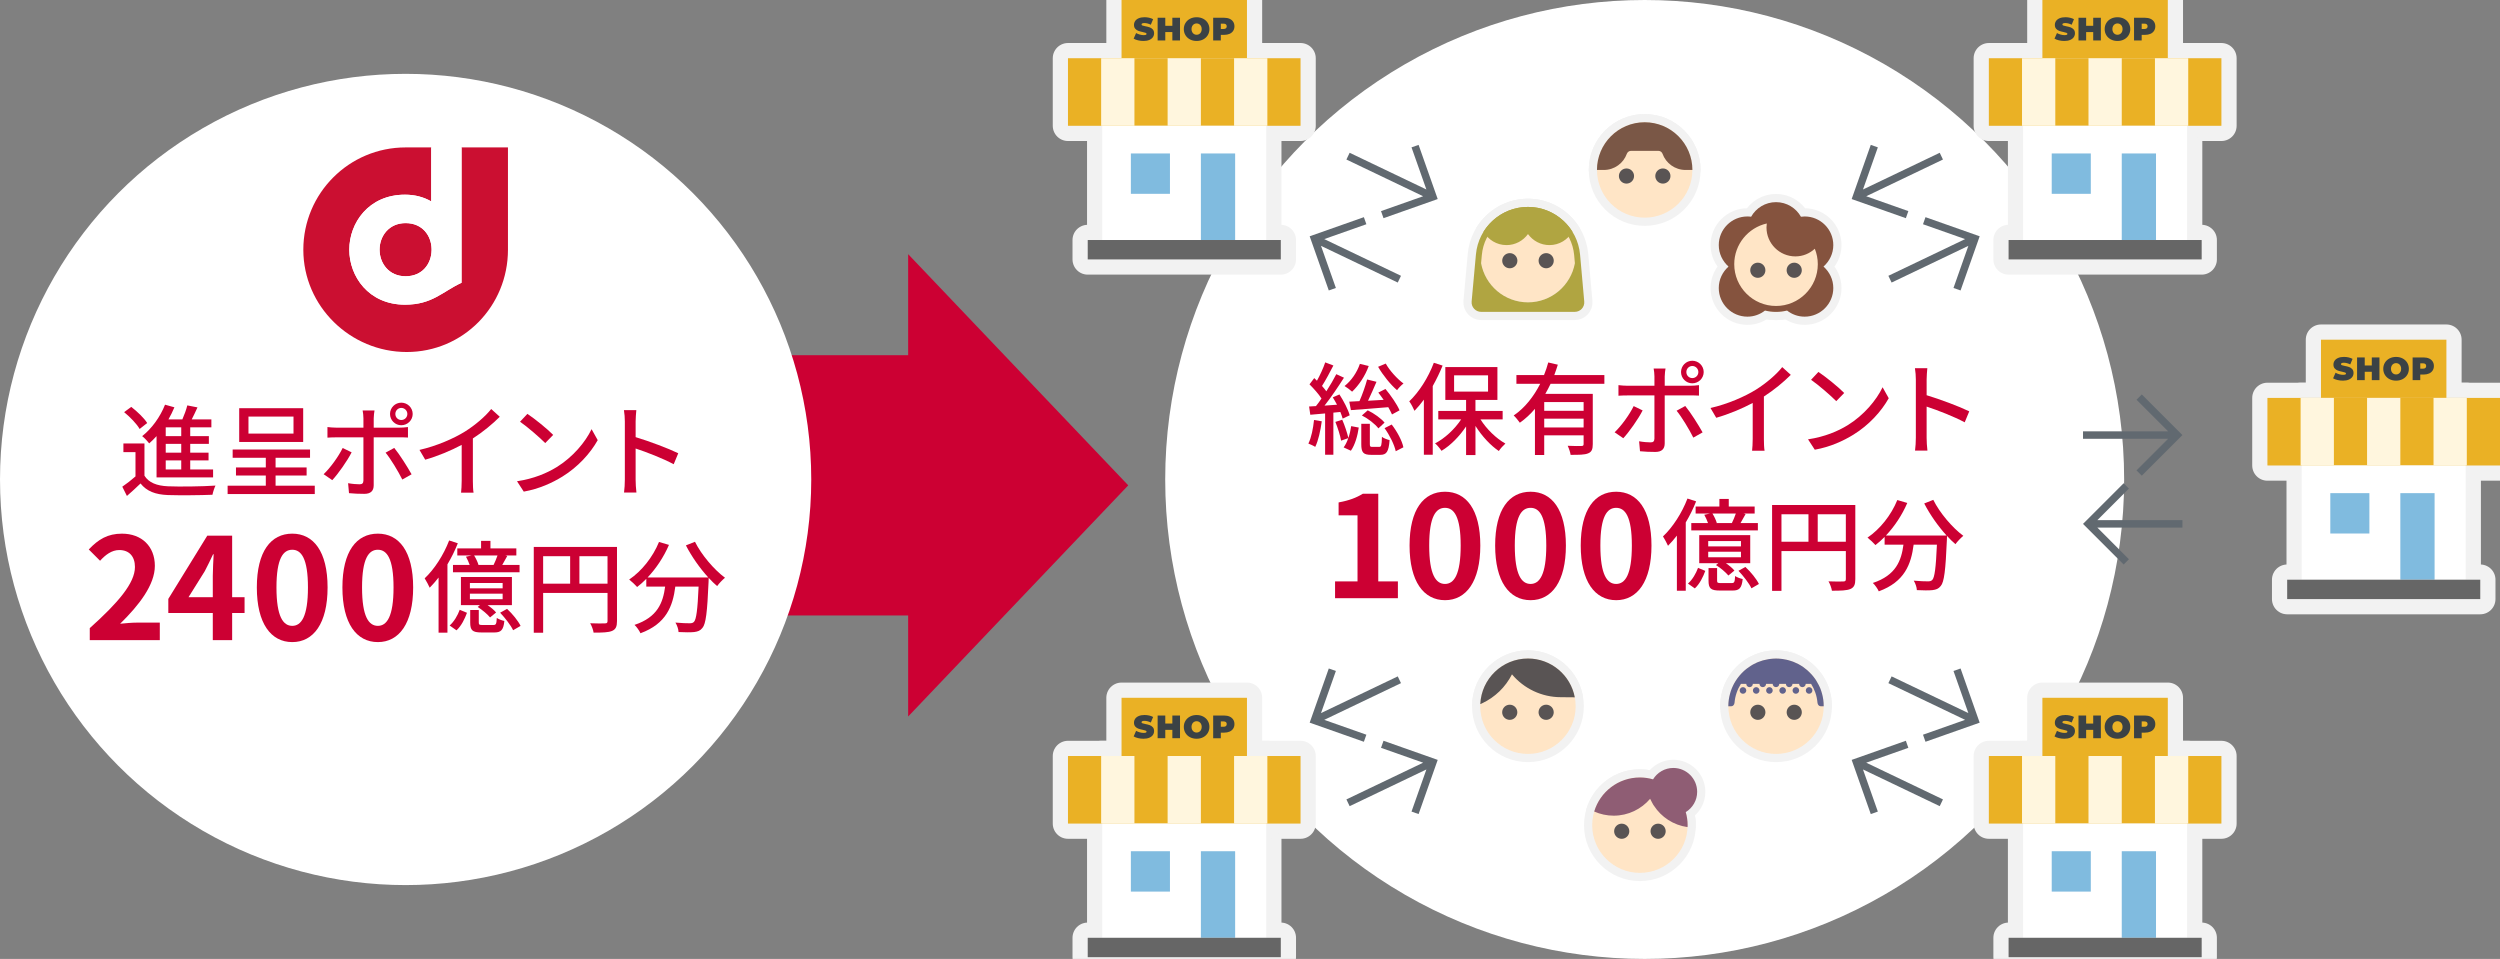 <?xml version="1.0" encoding="utf-8"?>
<!-- Generator: Adobe Illustrator 15.1.0, SVG Export Plug-In . SVG Version: 6.00 Build 0)  -->
<!DOCTYPE svg PUBLIC "-//W3C//DTD SVG 1.1//EN" "http://www.w3.org/Graphics/SVG/1.1/DTD/svg11.dtd">
<svg version="1.1" id="obj" xmlns="http://www.w3.org/2000/svg" xmlns:xlink="http://www.w3.org/1999/xlink" x="0px" y="0px"
	 width="248px" height="95.127px" viewBox="0 0 248 95.127" enable-background="new 0 0 248 95.127" xml:space="preserve">
<rect x="0" y="0" width="248" height="95.127" fill="#808080" stroke="none"/>
<polygon fill="#CC0033" points="111.922,48.146 90.089,25.213 90.089,35.236 77.781,35.236 77.781,61.055 90.089,61.055 
	90.089,71.078 "/>
<circle fill="#FFFFFF" cx="40.238" cy="47.563" r="40.238"/>
<circle fill="#FFFFFF" cx="163.152" cy="47.563" r="47.563"/>
<g>
	<g>
		
			<rect x="197.293" y="5.776" fill="none" stroke="#F2F2F2" stroke-width="3.018" stroke-linecap="round" stroke-linejoin="round" width="23.071" height="6.703"/>
		
			<rect x="200.693" y="12.479" fill="none" stroke="#F2F2F2" stroke-width="3.018" stroke-linecap="round" stroke-linejoin="round" width="16.268" height="11.329"/>
		
			<rect x="203.531" y="15.223" fill="none" stroke="#F2F2F2" stroke-width="3.018" stroke-linecap="round" stroke-linejoin="round" width="3.877" height="4.004"/>
		
			<rect x="210.478" y="15.223" fill="none" stroke="#F2F2F2" stroke-width="3.018" stroke-linecap="round" stroke-linejoin="round" width="3.398" height="8.586"/>
		
			<rect x="202.606" fill="none" stroke="#F2F2F2" stroke-width="3.018" stroke-linecap="round" stroke-linejoin="round" width="12.441" height="5.776"/>
		<g>
			
				<rect x="207.178" y="5.776" fill="none" stroke="#F2F2F2" stroke-width="3.018" stroke-linecap="round" stroke-linejoin="round" width="3.3" height="6.703"/>
			
				<rect x="213.771" y="5.776" fill="none" stroke="#F2F2F2" stroke-width="3.018" stroke-linecap="round" stroke-linejoin="round" width="3.301" height="6.703"/>
			
				<rect x="200.584" y="5.776" fill="none" stroke="#F2F2F2" stroke-width="3.018" stroke-linecap="round" stroke-linejoin="round" width="3.302" height="6.703"/>
		</g>
		
			<rect x="199.252" y="23.809" fill="none" stroke="#F2F2F2" stroke-width="3.018" stroke-linecap="round" stroke-linejoin="round" width="19.154" height="1.925"/>
		<g>
			<path fill="none" stroke="#F2F2F2" stroke-width="3.018" stroke-linecap="round" stroke-linejoin="round" d="M204.243,4.001
				c-0.177-0.041-0.322-0.098-0.436-0.168l0.244-0.554c0.107,0.063,0.228,0.112,0.36,0.149s0.261,0.057,0.383,0.057
				c0.105,0,0.181-0.011,0.226-0.031c0.045-0.02,0.067-0.051,0.067-0.091c0-0.048-0.029-0.083-0.089-0.106
				c-0.059-0.023-0.155-0.05-0.291-0.077c-0.174-0.037-0.318-0.076-0.434-0.118c-0.116-0.041-0.217-0.11-0.303-0.205
				c-0.086-0.096-0.129-0.225-0.129-0.388c0-0.142,0.04-0.271,0.119-0.387c0.079-0.115,0.198-0.207,0.355-0.273s0.349-0.1,0.574-0.1
				c0.154,0,0.307,0.017,0.455,0.05c0.149,0.033,0.28,0.082,0.395,0.146l-0.229,0.55c-0.221-0.111-0.43-0.167-0.628-0.167
				c-0.194,0-0.292,0.047-0.292,0.142c0,0.045,0.028,0.079,0.087,0.102c0.058,0.022,0.153,0.047,0.286,0.072
				c0.172,0.032,0.316,0.069,0.435,0.111c0.117,0.041,0.22,0.109,0.307,0.204s0.131,0.223,0.131,0.386
				c0,0.142-0.04,0.27-0.119,0.385c-0.08,0.114-0.198,0.206-0.355,0.273c-0.158,0.067-0.35,0.102-0.574,0.102
				C204.603,4.064,204.42,4.043,204.243,4.001z"/>
			<path fill="none" stroke="#F2F2F2" stroke-width="3.018" stroke-linecap="round" stroke-linejoin="round" d="M208.406,1.761
				v2.252h-0.76v-0.83h-0.701v0.83h-0.759V1.761h0.759v0.798h0.701V1.761H208.406z"/>
			<path fill="none" stroke="#F2F2F2" stroke-width="3.018" stroke-linecap="round" stroke-linejoin="round" d="M209.4,3.913
				c-0.193-0.101-0.344-0.241-0.453-0.42s-0.164-0.381-0.164-0.606s0.055-0.428,0.164-0.606s0.26-0.319,0.453-0.42
				s0.411-0.151,0.653-0.151s0.46,0.051,0.653,0.151c0.192,0.101,0.344,0.241,0.453,0.42s0.164,0.381,0.164,0.606
				s-0.055,0.428-0.164,0.606s-0.261,0.319-0.453,0.42c-0.193,0.101-0.411,0.151-0.653,0.151S209.594,4.014,209.4,3.913z
				 M210.31,3.381c0.076-0.047,0.137-0.112,0.182-0.196c0.045-0.085,0.067-0.185,0.067-0.298s-0.022-0.213-0.067-0.298
				s-0.105-0.15-0.182-0.196s-0.162-0.069-0.256-0.069c-0.095,0-0.18,0.023-0.256,0.069s-0.137,0.111-0.182,0.196
				s-0.067,0.185-0.067,0.298s0.022,0.213,0.067,0.298c0.045,0.084,0.105,0.149,0.182,0.196c0.076,0.046,0.161,0.068,0.256,0.068
				C210.147,3.449,210.233,3.427,210.31,3.381z"/>
			<path fill="none" stroke="#F2F2F2" stroke-width="3.018" stroke-linecap="round" stroke-linejoin="round" d="M213.324,1.863
				c0.154,0.069,0.273,0.168,0.357,0.296c0.083,0.129,0.125,0.279,0.125,0.451c0,0.171-0.042,0.321-0.125,0.45
				c-0.084,0.129-0.203,0.228-0.357,0.296s-0.336,0.103-0.544,0.103h-0.325v0.554h-0.759V1.761h1.084
				C212.988,1.761,213.17,1.795,213.324,1.863z M212.964,2.805c0.052-0.046,0.077-0.111,0.077-0.194
				c0-0.084-0.025-0.148-0.077-0.195c-0.052-0.046-0.129-0.069-0.231-0.069h-0.277v0.528h0.277
				C212.835,2.874,212.912,2.851,212.964,2.805z"/>
		</g>
	</g>
	<g>
		<rect x="197.293" y="5.776" fill="#EAB125" width="23.071" height="6.703"/>
		<rect x="200.693" y="12.479" fill="#FFFFFF" width="16.268" height="11.329"/>
		<rect x="203.531" y="15.223" fill="#80BBDF" width="3.877" height="4.004"/>
		<rect x="210.478" y="15.223" fill="#80BBDF" width="3.398" height="8.586"/>
		<rect x="202.606" fill="#EAB125" width="12.441" height="5.776"/>
		<g>
			<rect x="207.178" y="5.776" fill="#FFF6DE" width="3.3" height="6.703"/>
			<rect x="213.771" y="5.776" fill="#FFF6DE" width="3.301" height="6.703"/>
			<rect x="200.584" y="5.776" fill="#FFF6DE" width="3.302" height="6.703"/>
		</g>
		<rect x="199.252" y="23.809" fill="#666666" width="19.154" height="1.925"/>
		<g>
			<path fill="#3B4245" d="M204.243,4.001c-0.177-0.041-0.322-0.098-0.436-0.168l0.244-0.554c0.107,0.063,0.228,0.112,0.36,0.149
				s0.261,0.057,0.383,0.057c0.105,0,0.181-0.011,0.226-0.031c0.045-0.02,0.067-0.051,0.067-0.091c0-0.048-0.029-0.083-0.089-0.106
				c-0.059-0.023-0.155-0.05-0.291-0.077c-0.174-0.037-0.318-0.076-0.434-0.118c-0.116-0.041-0.217-0.11-0.303-0.205
				c-0.086-0.096-0.129-0.225-0.129-0.388c0-0.142,0.04-0.271,0.119-0.387c0.079-0.115,0.198-0.207,0.355-0.273s0.349-0.1,0.574-0.1
				c0.154,0,0.307,0.017,0.455,0.05c0.149,0.033,0.28,0.082,0.395,0.146l-0.229,0.55c-0.221-0.111-0.43-0.167-0.628-0.167
				c-0.194,0-0.292,0.047-0.292,0.142c0,0.045,0.028,0.079,0.087,0.102c0.058,0.022,0.153,0.047,0.286,0.072
				c0.172,0.032,0.316,0.069,0.435,0.111c0.117,0.041,0.22,0.109,0.307,0.204s0.131,0.223,0.131,0.386
				c0,0.142-0.04,0.27-0.119,0.385c-0.08,0.114-0.198,0.206-0.355,0.273c-0.158,0.067-0.35,0.102-0.574,0.102
				C204.603,4.064,204.42,4.043,204.243,4.001z"/>
			<path fill="#3B4245" d="M208.406,1.761v2.252h-0.76v-0.83h-0.701v0.83h-0.759V1.761h0.759v0.798h0.701V1.761H208.406z"/>
			<path fill="#3B4245" d="M209.4,3.913c-0.193-0.101-0.344-0.241-0.453-0.42s-0.164-0.381-0.164-0.606s0.055-0.428,0.164-0.606
				s0.26-0.319,0.453-0.42s0.411-0.151,0.653-0.151s0.46,0.051,0.653,0.151c0.192,0.101,0.344,0.241,0.453,0.42
				s0.164,0.381,0.164,0.606s-0.055,0.428-0.164,0.606s-0.261,0.319-0.453,0.42c-0.193,0.101-0.411,0.151-0.653,0.151
				S209.594,4.014,209.4,3.913z M210.31,3.381c0.076-0.047,0.137-0.112,0.182-0.196c0.045-0.085,0.067-0.185,0.067-0.298
				s-0.022-0.213-0.067-0.298s-0.105-0.15-0.182-0.196s-0.162-0.069-0.256-0.069c-0.095,0-0.18,0.023-0.256,0.069
				s-0.137,0.111-0.182,0.196s-0.067,0.185-0.067,0.298s0.022,0.213,0.067,0.298c0.045,0.084,0.105,0.149,0.182,0.196
				c0.076,0.046,0.161,0.068,0.256,0.068C210.147,3.449,210.233,3.427,210.31,3.381z"/>
			<path fill="#3B4245" d="M213.324,1.863c0.154,0.069,0.273,0.168,0.357,0.296c0.083,0.129,0.125,0.279,0.125,0.451
				c0,0.171-0.042,0.321-0.125,0.45c-0.084,0.129-0.203,0.228-0.357,0.296s-0.336,0.103-0.544,0.103h-0.325v0.554h-0.759V1.761
				h1.084C212.988,1.761,213.17,1.795,213.324,1.863z M212.964,2.805c0.052-0.046,0.077-0.111,0.077-0.194
				c0-0.084-0.025-0.148-0.077-0.195c-0.052-0.046-0.129-0.069-0.231-0.069h-0.277v0.528h0.277
				C212.835,2.874,212.912,2.851,212.964,2.805z"/>
		</g>
	</g>
</g>
<g>
	<g>
		
			<rect x="224.929" y="39.473" fill="none" stroke="#F2F2F2" stroke-width="3.018" stroke-linecap="round" stroke-linejoin="round" width="23.071" height="6.703"/>
		
			<rect x="228.329" y="46.176" fill="none" stroke="#F2F2F2" stroke-width="3.018" stroke-linecap="round" stroke-linejoin="round" width="16.268" height="11.33"/>
		
			<rect x="231.167" y="48.92" fill="none" stroke="#F2F2F2" stroke-width="3.018" stroke-linecap="round" stroke-linejoin="round" width="3.877" height="4.004"/>
		
			<rect x="238.113" y="48.92" fill="none" stroke="#F2F2F2" stroke-width="3.018" stroke-linecap="round" stroke-linejoin="round" width="3.398" height="8.586"/>
		
			<rect x="230.242" y="33.697" fill="none" stroke="#F2F2F2" stroke-width="3.018" stroke-linecap="round" stroke-linejoin="round" width="12.441" height="5.775"/>
		<g>
			
				<rect x="234.813" y="39.473" fill="none" stroke="#F2F2F2" stroke-width="3.018" stroke-linecap="round" stroke-linejoin="round" width="3.3" height="6.703"/>
			
				<rect x="241.406" y="39.473" fill="none" stroke="#F2F2F2" stroke-width="3.018" stroke-linecap="round" stroke-linejoin="round" width="3.301" height="6.703"/>
			
				<rect x="228.22" y="39.473" fill="none" stroke="#F2F2F2" stroke-width="3.018" stroke-linecap="round" stroke-linejoin="round" width="3.302" height="6.703"/>
		</g>
		
			<rect x="226.888" y="57.506" fill="none" stroke="#F2F2F2" stroke-width="3.018" stroke-linecap="round" stroke-linejoin="round" width="19.154" height="1.924"/>
		<g>
			<path fill="none" stroke="#F2F2F2" stroke-width="3.018" stroke-linecap="round" stroke-linejoin="round" d="M231.879,37.698
				c-0.177-0.041-0.322-0.098-0.436-0.168l0.244-0.554c0.107,0.063,0.228,0.112,0.36,0.149s0.261,0.057,0.383,0.057
				c0.105,0,0.181-0.011,0.226-0.031c0.045-0.02,0.067-0.051,0.067-0.091c0-0.048-0.029-0.083-0.089-0.106
				c-0.059-0.023-0.155-0.05-0.291-0.077c-0.174-0.037-0.318-0.076-0.434-0.118c-0.116-0.041-0.217-0.11-0.303-0.205
				c-0.086-0.096-0.129-0.225-0.129-0.388c0-0.142,0.04-0.271,0.119-0.387c0.079-0.115,0.198-0.207,0.355-0.273s0.349-0.1,0.574-0.1
				c0.154,0,0.307,0.017,0.455,0.05c0.149,0.033,0.28,0.082,0.395,0.146l-0.229,0.55c-0.221-0.111-0.43-0.167-0.628-0.167
				c-0.194,0-0.292,0.047-0.292,0.142c0,0.045,0.028,0.079,0.087,0.102c0.058,0.022,0.153,0.047,0.286,0.072
				c0.172,0.032,0.316,0.069,0.435,0.111c0.117,0.041,0.22,0.109,0.307,0.204s0.131,0.223,0.131,0.386
				c0,0.142-0.04,0.27-0.119,0.385c-0.08,0.114-0.198,0.206-0.355,0.273c-0.158,0.067-0.35,0.102-0.574,0.102
				C232.238,37.761,232.056,37.74,231.879,37.698z"/>
			<path fill="none" stroke="#F2F2F2" stroke-width="3.018" stroke-linecap="round" stroke-linejoin="round" d="M236.042,35.458
				v2.252h-0.76v-0.83h-0.701v0.83h-0.759v-2.252h0.759v0.798h0.701v-0.798H236.042z"/>
			<path fill="none" stroke="#F2F2F2" stroke-width="3.018" stroke-linecap="round" stroke-linejoin="round" d="M237.036,37.61
				c-0.193-0.101-0.344-0.241-0.453-0.42s-0.164-0.381-0.164-0.606s0.055-0.428,0.164-0.606s0.26-0.319,0.453-0.42
				s0.411-0.151,0.653-0.151s0.46,0.051,0.653,0.151c0.192,0.101,0.344,0.241,0.453,0.42s0.164,0.381,0.164,0.606
				s-0.055,0.428-0.164,0.606s-0.261,0.319-0.453,0.42c-0.193,0.101-0.411,0.151-0.653,0.151S237.229,37.71,237.036,37.61z
				 M237.945,37.078c0.076-0.047,0.137-0.112,0.182-0.196c0.045-0.085,0.067-0.185,0.067-0.298s-0.022-0.213-0.067-0.298
				s-0.105-0.15-0.182-0.196s-0.162-0.069-0.256-0.069c-0.095,0-0.18,0.023-0.256,0.069s-0.137,0.111-0.182,0.196
				s-0.067,0.185-0.067,0.298s0.022,0.213,0.067,0.298c0.045,0.084,0.105,0.149,0.182,0.196c0.076,0.046,0.161,0.068,0.256,0.068
				C237.783,37.146,237.869,37.124,237.945,37.078z"/>
			<path fill="none" stroke="#F2F2F2" stroke-width="3.018" stroke-linecap="round" stroke-linejoin="round" d="M240.96,35.56
				c0.154,0.069,0.273,0.168,0.357,0.296c0.083,0.129,0.125,0.279,0.125,0.451c0,0.171-0.042,0.321-0.125,0.45
				c-0.084,0.129-0.203,0.228-0.357,0.296s-0.336,0.103-0.544,0.103h-0.325v0.554h-0.759v-2.252h1.084
				C240.624,35.458,240.806,35.492,240.96,35.56z M240.6,36.501c0.052-0.046,0.077-0.111,0.077-0.194
				c0-0.084-0.025-0.148-0.077-0.195c-0.052-0.046-0.129-0.069-0.231-0.069h-0.277v0.528h0.277
				C240.471,36.571,240.548,36.547,240.6,36.501z"/>
		</g>
	</g>
	<g>
		<rect x="224.929" y="39.473" fill="#EAB125" width="23.071" height="6.703"/>
		<rect x="228.329" y="46.176" fill="#FFFFFF" width="16.268" height="11.33"/>
		<rect x="231.167" y="48.92" fill="#80BBDF" width="3.877" height="4.004"/>
		<rect x="238.113" y="48.92" fill="#80BBDF" width="3.398" height="8.586"/>
		<rect x="230.242" y="33.697" fill="#EAB125" width="12.441" height="5.775"/>
		<g>
			<rect x="234.813" y="39.473" fill="#FFF6DE" width="3.3" height="6.703"/>
			<rect x="241.406" y="39.473" fill="#FFF6DE" width="3.301" height="6.703"/>
			<rect x="228.22" y="39.473" fill="#FFF6DE" width="3.302" height="6.703"/>
		</g>
		<rect x="226.888" y="57.506" fill="#666666" width="19.154" height="1.924"/>
		<g>
			<path fill="#3B4245" d="M231.879,37.698c-0.177-0.041-0.322-0.098-0.436-0.168l0.244-0.554c0.107,0.063,0.228,0.112,0.36,0.149
				s0.261,0.057,0.383,0.057c0.105,0,0.181-0.011,0.226-0.031c0.045-0.02,0.067-0.051,0.067-0.091c0-0.048-0.029-0.083-0.089-0.106
				c-0.059-0.023-0.155-0.05-0.291-0.077c-0.174-0.037-0.318-0.076-0.434-0.118c-0.116-0.041-0.217-0.11-0.303-0.205
				c-0.086-0.096-0.129-0.225-0.129-0.388c0-0.142,0.04-0.271,0.119-0.387c0.079-0.115,0.198-0.207,0.355-0.273s0.349-0.1,0.574-0.1
				c0.154,0,0.307,0.017,0.455,0.05c0.149,0.033,0.28,0.082,0.395,0.146l-0.229,0.55c-0.221-0.111-0.43-0.167-0.628-0.167
				c-0.194,0-0.292,0.047-0.292,0.142c0,0.045,0.028,0.079,0.087,0.102c0.058,0.022,0.153,0.047,0.286,0.072
				c0.172,0.032,0.316,0.069,0.435,0.111c0.117,0.041,0.22,0.109,0.307,0.204s0.131,0.223,0.131,0.386
				c0,0.142-0.04,0.27-0.119,0.385c-0.08,0.114-0.198,0.206-0.355,0.273c-0.158,0.067-0.35,0.102-0.574,0.102
				C232.238,37.761,232.056,37.74,231.879,37.698z"/>
			<path fill="#3B4245" d="M236.042,35.458v2.252h-0.76v-0.83h-0.701v0.83h-0.759v-2.252h0.759v0.798h0.701v-0.798H236.042z"/>
			<path fill="#3B4245" d="M237.036,37.61c-0.193-0.101-0.344-0.241-0.453-0.42s-0.164-0.381-0.164-0.606s0.055-0.428,0.164-0.606
				s0.26-0.319,0.453-0.42s0.411-0.151,0.653-0.151s0.46,0.051,0.653,0.151c0.192,0.101,0.344,0.241,0.453,0.42
				s0.164,0.381,0.164,0.606s-0.055,0.428-0.164,0.606s-0.261,0.319-0.453,0.42c-0.193,0.101-0.411,0.151-0.653,0.151
				S237.229,37.71,237.036,37.61z M237.945,37.078c0.076-0.047,0.137-0.112,0.182-0.196c0.045-0.085,0.067-0.185,0.067-0.298
				s-0.022-0.213-0.067-0.298s-0.105-0.15-0.182-0.196s-0.162-0.069-0.256-0.069c-0.095,0-0.18,0.023-0.256,0.069
				s-0.137,0.111-0.182,0.196s-0.067,0.185-0.067,0.298s0.022,0.213,0.067,0.298c0.045,0.084,0.105,0.149,0.182,0.196
				c0.076,0.046,0.161,0.068,0.256,0.068C237.783,37.146,237.869,37.124,237.945,37.078z"/>
			<path fill="#3B4245" d="M240.96,35.56c0.154,0.069,0.273,0.168,0.357,0.296c0.083,0.129,0.125,0.279,0.125,0.451
				c0,0.171-0.042,0.321-0.125,0.45c-0.084,0.129-0.203,0.228-0.357,0.296s-0.336,0.103-0.544,0.103h-0.325v0.554h-0.759v-2.252
				h1.084C240.624,35.458,240.806,35.492,240.96,35.56z M240.6,36.501c0.052-0.046,0.077-0.111,0.077-0.194
				c0-0.084-0.025-0.148-0.077-0.195c-0.052-0.046-0.129-0.069-0.231-0.069h-0.277v0.528h0.277
				C240.471,36.571,240.548,36.547,240.6,36.501z"/>
		</g>
	</g>
</g>
<g>
	<g>
		
			<rect x="105.943" y="5.776" fill="none" stroke="#F2F2F2" stroke-width="3.018" stroke-linecap="round" stroke-linejoin="round" width="23.071" height="6.703"/>
		
			<rect x="109.344" y="12.479" fill="none" stroke="#F2F2F2" stroke-width="3.018" stroke-linecap="round" stroke-linejoin="round" width="16.268" height="11.329"/>
		
			<rect x="112.182" y="15.223" fill="none" stroke="#F2F2F2" stroke-width="3.018" stroke-linecap="round" stroke-linejoin="round" width="3.877" height="4.004"/>
		
			<rect x="119.128" y="15.223" fill="none" stroke="#F2F2F2" stroke-width="3.018" stroke-linecap="round" stroke-linejoin="round" width="3.398" height="8.586"/>
		
			<rect x="111.257" fill="none" stroke="#F2F2F2" stroke-width="3.018" stroke-linecap="round" stroke-linejoin="round" width="12.441" height="5.776"/>
		<g>
			
				<rect x="115.828" y="5.776" fill="none" stroke="#F2F2F2" stroke-width="3.018" stroke-linecap="round" stroke-linejoin="round" width="3.3" height="6.703"/>
			
				<rect x="122.421" y="5.776" fill="none" stroke="#F2F2F2" stroke-width="3.018" stroke-linecap="round" stroke-linejoin="round" width="3.301" height="6.703"/>
			
				<rect x="109.234" y="5.776" fill="none" stroke="#F2F2F2" stroke-width="3.018" stroke-linecap="round" stroke-linejoin="round" width="3.302" height="6.703"/>
		</g>
		
			<rect x="107.902" y="23.809" fill="none" stroke="#F2F2F2" stroke-width="3.018" stroke-linecap="round" stroke-linejoin="round" width="19.154" height="1.925"/>
		<g>
			<path fill="none" stroke="#F2F2F2" stroke-width="3.018" stroke-linecap="round" stroke-linejoin="round" d="M112.894,4.001
				c-0.177-0.041-0.322-0.098-0.436-0.168l0.244-0.554c0.107,0.063,0.228,0.112,0.36,0.149s0.261,0.057,0.383,0.057
				c0.105,0,0.181-0.011,0.226-0.031c0.045-0.02,0.067-0.051,0.067-0.091c0-0.048-0.029-0.083-0.089-0.106
				c-0.059-0.023-0.155-0.05-0.291-0.077c-0.174-0.037-0.318-0.076-0.434-0.118c-0.116-0.041-0.217-0.11-0.303-0.205
				c-0.086-0.096-0.129-0.225-0.129-0.388c0-0.142,0.04-0.271,0.119-0.387c0.079-0.115,0.198-0.207,0.355-0.273s0.349-0.1,0.574-0.1
				c0.154,0,0.307,0.017,0.455,0.05c0.149,0.033,0.28,0.082,0.395,0.146l-0.229,0.55c-0.221-0.111-0.43-0.167-0.628-0.167
				c-0.194,0-0.292,0.047-0.292,0.142c0,0.045,0.028,0.079,0.087,0.102c0.058,0.022,0.153,0.047,0.286,0.072
				c0.172,0.032,0.316,0.069,0.435,0.111c0.117,0.041,0.22,0.109,0.307,0.204s0.131,0.223,0.131,0.386
				c0,0.142-0.04,0.27-0.119,0.385c-0.08,0.114-0.198,0.206-0.355,0.273c-0.158,0.067-0.35,0.102-0.574,0.102
				C113.253,4.064,113.07,4.043,112.894,4.001z"/>
			<path fill="none" stroke="#F2F2F2" stroke-width="3.018" stroke-linecap="round" stroke-linejoin="round" d="M117.057,1.761
				v2.252h-0.76v-0.83h-0.701v0.83h-0.759V1.761h0.759v0.798h0.701V1.761H117.057z"/>
			<path fill="none" stroke="#F2F2F2" stroke-width="3.018" stroke-linecap="round" stroke-linejoin="round" d="M118.051,3.913
				c-0.193-0.101-0.344-0.241-0.453-0.42s-0.164-0.381-0.164-0.606s0.055-0.428,0.164-0.606s0.26-0.319,0.453-0.42
				s0.411-0.151,0.653-0.151s0.46,0.051,0.653,0.151c0.192,0.101,0.344,0.241,0.453,0.42s0.164,0.381,0.164,0.606
				s-0.055,0.428-0.164,0.606s-0.261,0.319-0.453,0.42c-0.193,0.101-0.411,0.151-0.653,0.151S118.244,4.014,118.051,3.913z
				 M118.96,3.381c0.076-0.047,0.137-0.112,0.182-0.196c0.045-0.085,0.067-0.185,0.067-0.298s-0.022-0.213-0.067-0.298
				s-0.105-0.15-0.182-0.196s-0.162-0.069-0.256-0.069c-0.095,0-0.18,0.023-0.256,0.069s-0.137,0.111-0.182,0.196
				s-0.067,0.185-0.067,0.298s0.022,0.213,0.067,0.298c0.045,0.084,0.105,0.149,0.182,0.196c0.076,0.046,0.161,0.068,0.256,0.068
				C118.798,3.449,118.884,3.427,118.96,3.381z"/>
			<path fill="none" stroke="#F2F2F2" stroke-width="3.018" stroke-linecap="round" stroke-linejoin="round" d="M121.975,1.863
				c0.154,0.069,0.273,0.168,0.357,0.296c0.083,0.129,0.125,0.279,0.125,0.451c0,0.171-0.042,0.321-0.125,0.45
				c-0.084,0.129-0.203,0.228-0.357,0.296s-0.336,0.103-0.544,0.103h-0.325v0.554h-0.759V1.761h1.084
				C121.639,1.761,121.82,1.795,121.975,1.863z M121.614,2.805c0.052-0.046,0.077-0.111,0.077-0.194
				c0-0.084-0.025-0.148-0.077-0.195c-0.052-0.046-0.129-0.069-0.231-0.069h-0.277v0.528h0.277
				C121.485,2.874,121.563,2.851,121.614,2.805z"/>
		</g>
	</g>
	<g>
		<rect x="105.943" y="5.776" fill="#EAB125" width="23.071" height="6.703"/>
		<rect x="109.344" y="12.479" fill="#FFFFFF" width="16.268" height="11.329"/>
		<rect x="112.182" y="15.223" fill="#80BBDF" width="3.877" height="4.004"/>
		<rect x="119.128" y="15.223" fill="#80BBDF" width="3.398" height="8.586"/>
		<rect x="111.257" fill="#EAB125" width="12.441" height="5.776"/>
		<g>
			<rect x="115.828" y="5.776" fill="#FFF6DE" width="3.3" height="6.703"/>
			<rect x="122.421" y="5.776" fill="#FFF6DE" width="3.301" height="6.703"/>
			<rect x="109.234" y="5.776" fill="#FFF6DE" width="3.302" height="6.703"/>
		</g>
		<rect x="107.902" y="23.809" fill="#666666" width="19.154" height="1.925"/>
		<g>
			<path fill="#3B4245" d="M112.894,4.001c-0.177-0.041-0.322-0.098-0.436-0.168l0.244-0.554c0.107,0.063,0.228,0.112,0.36,0.149
				s0.261,0.057,0.383,0.057c0.105,0,0.181-0.011,0.226-0.031c0.045-0.02,0.067-0.051,0.067-0.091c0-0.048-0.029-0.083-0.089-0.106
				c-0.059-0.023-0.155-0.05-0.291-0.077c-0.174-0.037-0.318-0.076-0.434-0.118c-0.116-0.041-0.217-0.11-0.303-0.205
				c-0.086-0.096-0.129-0.225-0.129-0.388c0-0.142,0.04-0.271,0.119-0.387c0.079-0.115,0.198-0.207,0.355-0.273s0.349-0.1,0.574-0.1
				c0.154,0,0.307,0.017,0.455,0.05c0.149,0.033,0.28,0.082,0.395,0.146l-0.229,0.55c-0.221-0.111-0.43-0.167-0.628-0.167
				c-0.194,0-0.292,0.047-0.292,0.142c0,0.045,0.028,0.079,0.087,0.102c0.058,0.022,0.153,0.047,0.286,0.072
				c0.172,0.032,0.316,0.069,0.435,0.111c0.117,0.041,0.22,0.109,0.307,0.204s0.131,0.223,0.131,0.386
				c0,0.142-0.04,0.27-0.119,0.385c-0.08,0.114-0.198,0.206-0.355,0.273c-0.158,0.067-0.35,0.102-0.574,0.102
				C113.253,4.064,113.07,4.043,112.894,4.001z"/>
			<path fill="#3B4245" d="M117.057,1.761v2.252h-0.76v-0.83h-0.701v0.83h-0.759V1.761h0.759v0.798h0.701V1.761H117.057z"/>
			<path fill="#3B4245" d="M118.051,3.913c-0.193-0.101-0.344-0.241-0.453-0.42s-0.164-0.381-0.164-0.606s0.055-0.428,0.164-0.606
				s0.26-0.319,0.453-0.42s0.411-0.151,0.653-0.151s0.46,0.051,0.653,0.151c0.192,0.101,0.344,0.241,0.453,0.42
				s0.164,0.381,0.164,0.606s-0.055,0.428-0.164,0.606s-0.261,0.319-0.453,0.42c-0.193,0.101-0.411,0.151-0.653,0.151
				S118.244,4.014,118.051,3.913z M118.96,3.381c0.076-0.047,0.137-0.112,0.182-0.196c0.045-0.085,0.067-0.185,0.067-0.298
				s-0.022-0.213-0.067-0.298s-0.105-0.15-0.182-0.196s-0.162-0.069-0.256-0.069c-0.095,0-0.18,0.023-0.256,0.069
				s-0.137,0.111-0.182,0.196s-0.067,0.185-0.067,0.298s0.022,0.213,0.067,0.298c0.045,0.084,0.105,0.149,0.182,0.196
				c0.076,0.046,0.161,0.068,0.256,0.068C118.798,3.449,118.884,3.427,118.96,3.381z"/>
			<path fill="#3B4245" d="M121.975,1.863c0.154,0.069,0.273,0.168,0.357,0.296c0.083,0.129,0.125,0.279,0.125,0.451
				c0,0.171-0.042,0.321-0.125,0.45c-0.084,0.129-0.203,0.228-0.357,0.296s-0.336,0.103-0.544,0.103h-0.325v0.554h-0.759V1.761
				h1.084C121.639,1.761,121.82,1.795,121.975,1.863z M121.614,2.805c0.052-0.046,0.077-0.111,0.077-0.194
				c0-0.084-0.025-0.148-0.077-0.195c-0.052-0.046-0.129-0.069-0.231-0.069h-0.277v0.528h0.277
				C121.485,2.874,121.563,2.851,121.614,2.805z"/>
		</g>
	</g>
</g>
<g>
	<g>
		
			<rect x="197.293" y="74.996" fill="none" stroke="#F2F2F2" stroke-width="3.018" stroke-linecap="round" stroke-linejoin="round" width="23.071" height="6.703"/>
		
			<rect x="200.693" y="81.699" fill="none" stroke="#F2F2F2" stroke-width="3.018" stroke-linecap="round" stroke-linejoin="round" width="16.268" height="11.329"/>
		
			<rect x="203.531" y="84.442" fill="none" stroke="#F2F2F2" stroke-width="3.018" stroke-linecap="round" stroke-linejoin="round" width="3.877" height="4.004"/>
		
			<rect x="210.478" y="84.442" fill="none" stroke="#F2F2F2" stroke-width="3.018" stroke-linecap="round" stroke-linejoin="round" width="3.398" height="8.586"/>
		
			<rect x="202.606" y="69.22" fill="none" stroke="#F2F2F2" stroke-width="3.018" stroke-linecap="round" stroke-linejoin="round" width="12.441" height="5.776"/>
		<g>
			
				<rect x="207.178" y="74.996" fill="none" stroke="#F2F2F2" stroke-width="3.018" stroke-linecap="round" stroke-linejoin="round" width="3.3" height="6.703"/>
			
				<rect x="213.771" y="74.996" fill="none" stroke="#F2F2F2" stroke-width="3.018" stroke-linecap="round" stroke-linejoin="round" width="3.301" height="6.703"/>
			
				<rect x="200.584" y="74.996" fill="none" stroke="#F2F2F2" stroke-width="3.018" stroke-linecap="round" stroke-linejoin="round" width="3.302" height="6.703"/>
		</g>
		
			<rect x="199.252" y="93.028" fill="none" stroke="#F2F2F2" stroke-width="3.018" stroke-linecap="round" stroke-linejoin="round" width="19.154" height="1.925"/>
		<g>
			<path fill="none" stroke="#F2F2F2" stroke-width="3.018" stroke-linecap="round" stroke-linejoin="round" d="M204.243,73.221
				c-0.177-0.041-0.322-0.098-0.436-0.168l0.244-0.554c0.107,0.063,0.228,0.112,0.36,0.149s0.261,0.057,0.383,0.057
				c0.105,0,0.181-0.011,0.226-0.031c0.045-0.02,0.067-0.051,0.067-0.091c0-0.048-0.029-0.083-0.089-0.106
				c-0.059-0.023-0.155-0.05-0.291-0.077c-0.174-0.037-0.318-0.076-0.434-0.118c-0.116-0.041-0.217-0.11-0.303-0.205
				c-0.086-0.096-0.129-0.225-0.129-0.388c0-0.142,0.04-0.271,0.119-0.387c0.079-0.115,0.198-0.207,0.355-0.273s0.349-0.1,0.574-0.1
				c0.154,0,0.307,0.017,0.455,0.05c0.149,0.033,0.28,0.082,0.395,0.146l-0.229,0.55c-0.221-0.111-0.43-0.167-0.628-0.167
				c-0.194,0-0.292,0.047-0.292,0.142c0,0.045,0.028,0.079,0.087,0.102c0.058,0.022,0.153,0.047,0.286,0.072
				c0.172,0.032,0.316,0.069,0.435,0.111c0.117,0.041,0.22,0.109,0.307,0.204s0.131,0.223,0.131,0.386
				c0,0.142-0.04,0.27-0.119,0.385c-0.08,0.114-0.198,0.206-0.355,0.273c-0.158,0.067-0.35,0.102-0.574,0.102
				C204.603,73.284,204.42,73.263,204.243,73.221z"/>
			<path fill="none" stroke="#F2F2F2" stroke-width="3.018" stroke-linecap="round" stroke-linejoin="round" d="M208.406,70.98
				v2.252h-0.76v-0.83h-0.701v0.83h-0.759V70.98h0.759v0.798h0.701V70.98H208.406z"/>
			<path fill="none" stroke="#F2F2F2" stroke-width="3.018" stroke-linecap="round" stroke-linejoin="round" d="M209.4,73.133
				c-0.193-0.101-0.344-0.241-0.453-0.42s-0.164-0.381-0.164-0.606s0.055-0.428,0.164-0.606s0.26-0.319,0.453-0.42
				s0.411-0.151,0.653-0.151s0.46,0.051,0.653,0.151c0.192,0.101,0.344,0.241,0.453,0.42s0.164,0.381,0.164,0.606
				s-0.055,0.428-0.164,0.606s-0.261,0.319-0.453,0.42c-0.193,0.101-0.411,0.151-0.653,0.151S209.594,73.233,209.4,73.133z
				 M210.31,72.601c0.076-0.047,0.137-0.112,0.182-0.196c0.045-0.085,0.067-0.185,0.067-0.298s-0.022-0.213-0.067-0.298
				s-0.105-0.15-0.182-0.196s-0.162-0.069-0.256-0.069c-0.095,0-0.18,0.023-0.256,0.069s-0.137,0.111-0.182,0.196
				s-0.067,0.185-0.067,0.298s0.022,0.213,0.067,0.298c0.045,0.084,0.105,0.149,0.182,0.196c0.076,0.046,0.161,0.068,0.256,0.068
				C210.147,72.669,210.233,72.646,210.31,72.601z"/>
			<path fill="none" stroke="#F2F2F2" stroke-width="3.018" stroke-linecap="round" stroke-linejoin="round" d="M213.324,71.083
				c0.154,0.069,0.273,0.168,0.357,0.296c0.083,0.129,0.125,0.279,0.125,0.451c0,0.171-0.042,0.321-0.125,0.45
				c-0.084,0.129-0.203,0.228-0.357,0.296s-0.336,0.103-0.544,0.103h-0.325v0.554h-0.759V70.98h1.084
				C212.988,70.98,213.17,71.015,213.324,71.083z M212.964,72.024c0.052-0.046,0.077-0.111,0.077-0.194
				c0-0.084-0.025-0.148-0.077-0.195c-0.052-0.046-0.129-0.069-0.231-0.069h-0.277v0.528h0.277
				C212.835,72.094,212.912,72.07,212.964,72.024z"/>
		</g>
	</g>
	<g>
		<rect x="197.293" y="74.996" fill="#EAB125" width="23.071" height="6.703"/>
		<rect x="200.693" y="81.699" fill="#FFFFFF" width="16.268" height="11.329"/>
		<rect x="203.531" y="84.442" fill="#80BBDF" width="3.877" height="4.004"/>
		<rect x="210.478" y="84.442" fill="#80BBDF" width="3.398" height="8.586"/>
		<rect x="202.606" y="69.22" fill="#EAB125" width="12.441" height="5.776"/>
		<g>
			<rect x="207.178" y="74.996" fill="#FFF6DE" width="3.3" height="6.703"/>
			<rect x="213.771" y="74.996" fill="#FFF6DE" width="3.301" height="6.703"/>
			<rect x="200.584" y="74.996" fill="#FFF6DE" width="3.302" height="6.703"/>
		</g>
		<rect x="199.252" y="93.028" fill="#666666" width="19.154" height="1.925"/>
		<g>
			<path fill="#3B4245" d="M204.243,73.221c-0.177-0.041-0.322-0.098-0.436-0.168l0.244-0.554c0.107,0.063,0.228,0.112,0.36,0.149
				s0.261,0.057,0.383,0.057c0.105,0,0.181-0.011,0.226-0.031c0.045-0.02,0.067-0.051,0.067-0.091c0-0.048-0.029-0.083-0.089-0.106
				c-0.059-0.023-0.155-0.05-0.291-0.077c-0.174-0.037-0.318-0.076-0.434-0.118c-0.116-0.041-0.217-0.11-0.303-0.205
				c-0.086-0.096-0.129-0.225-0.129-0.388c0-0.142,0.04-0.271,0.119-0.387c0.079-0.115,0.198-0.207,0.355-0.273s0.349-0.1,0.574-0.1
				c0.154,0,0.307,0.017,0.455,0.05c0.149,0.033,0.28,0.082,0.395,0.146l-0.229,0.55c-0.221-0.111-0.43-0.167-0.628-0.167
				c-0.194,0-0.292,0.047-0.292,0.142c0,0.045,0.028,0.079,0.087,0.102c0.058,0.022,0.153,0.047,0.286,0.072
				c0.172,0.032,0.316,0.069,0.435,0.111c0.117,0.041,0.22,0.109,0.307,0.204s0.131,0.223,0.131,0.386
				c0,0.142-0.04,0.27-0.119,0.385c-0.08,0.114-0.198,0.206-0.355,0.273c-0.158,0.067-0.35,0.102-0.574,0.102
				C204.603,73.284,204.42,73.263,204.243,73.221z"/>
			<path fill="#3B4245" d="M208.406,70.98v2.252h-0.76v-0.83h-0.701v0.83h-0.759V70.98h0.759v0.798h0.701V70.98H208.406z"/>
			<path fill="#3B4245" d="M209.4,73.133c-0.193-0.101-0.344-0.241-0.453-0.42s-0.164-0.381-0.164-0.606s0.055-0.428,0.164-0.606
				s0.26-0.319,0.453-0.42s0.411-0.151,0.653-0.151s0.46,0.051,0.653,0.151c0.192,0.101,0.344,0.241,0.453,0.42
				s0.164,0.381,0.164,0.606s-0.055,0.428-0.164,0.606s-0.261,0.319-0.453,0.42c-0.193,0.101-0.411,0.151-0.653,0.151
				S209.594,73.233,209.4,73.133z M210.31,72.601c0.076-0.047,0.137-0.112,0.182-0.196c0.045-0.085,0.067-0.185,0.067-0.298
				s-0.022-0.213-0.067-0.298s-0.105-0.15-0.182-0.196s-0.162-0.069-0.256-0.069c-0.095,0-0.18,0.023-0.256,0.069
				s-0.137,0.111-0.182,0.196s-0.067,0.185-0.067,0.298s0.022,0.213,0.067,0.298c0.045,0.084,0.105,0.149,0.182,0.196
				c0.076,0.046,0.161,0.068,0.256,0.068C210.147,72.669,210.233,72.646,210.31,72.601z"/>
			<path fill="#3B4245" d="M213.324,71.083c0.154,0.069,0.273,0.168,0.357,0.296c0.083,0.129,0.125,0.279,0.125,0.451
				c0,0.171-0.042,0.321-0.125,0.45c-0.084,0.129-0.203,0.228-0.357,0.296s-0.336,0.103-0.544,0.103h-0.325v0.554h-0.759V70.98
				h1.084C212.988,70.98,213.17,71.015,213.324,71.083z M212.964,72.024c0.052-0.046,0.077-0.111,0.077-0.194
				c0-0.084-0.025-0.148-0.077-0.195c-0.052-0.046-0.129-0.069-0.231-0.069h-0.277v0.528h0.277
				C212.835,72.094,212.912,72.07,212.964,72.024z"/>
		</g>
	</g>
</g>
<g>
	<g>
		
			<rect x="105.943" y="74.996" fill="none" stroke="#F2F2F2" stroke-width="3.018" stroke-linecap="round" stroke-linejoin="round" width="23.071" height="6.703"/>
		
			<rect x="109.344" y="81.699" fill="none" stroke="#F2F2F2" stroke-width="3.018" stroke-linecap="round" stroke-linejoin="round" width="16.268" height="11.329"/>
		
			<rect x="112.182" y="84.442" fill="none" stroke="#F2F2F2" stroke-width="3.018" stroke-linecap="round" stroke-linejoin="round" width="3.877" height="4.004"/>
		
			<rect x="119.128" y="84.442" fill="none" stroke="#F2F2F2" stroke-width="3.018" stroke-linecap="round" stroke-linejoin="round" width="3.398" height="8.586"/>
		
			<rect x="111.257" y="69.22" fill="none" stroke="#F2F2F2" stroke-width="3.018" stroke-linecap="round" stroke-linejoin="round" width="12.441" height="5.776"/>
		<g>
			
				<rect x="115.828" y="74.996" fill="none" stroke="#F2F2F2" stroke-width="3.018" stroke-linecap="round" stroke-linejoin="round" width="3.3" height="6.703"/>
			
				<rect x="122.421" y="74.996" fill="none" stroke="#F2F2F2" stroke-width="3.018" stroke-linecap="round" stroke-linejoin="round" width="3.301" height="6.703"/>
			
				<rect x="109.234" y="74.996" fill="none" stroke="#F2F2F2" stroke-width="3.018" stroke-linecap="round" stroke-linejoin="round" width="3.302" height="6.703"/>
		</g>
		
			<rect x="107.902" y="93.028" fill="none" stroke="#F2F2F2" stroke-width="3.018" stroke-linecap="round" stroke-linejoin="round" width="19.154" height="1.925"/>
		<g>
			<path fill="none" stroke="#F2F2F2" stroke-width="3.018" stroke-linecap="round" stroke-linejoin="round" d="M112.894,73.221
				c-0.177-0.041-0.322-0.098-0.436-0.168l0.244-0.554c0.107,0.063,0.228,0.112,0.36,0.149s0.261,0.057,0.383,0.057
				c0.105,0,0.181-0.011,0.226-0.031c0.045-0.02,0.067-0.051,0.067-0.091c0-0.048-0.029-0.083-0.089-0.106
				c-0.059-0.023-0.155-0.05-0.291-0.077c-0.174-0.037-0.318-0.076-0.434-0.118c-0.116-0.041-0.217-0.11-0.303-0.205
				c-0.086-0.096-0.129-0.225-0.129-0.388c0-0.142,0.04-0.271,0.119-0.387c0.079-0.115,0.198-0.207,0.355-0.273s0.349-0.1,0.574-0.1
				c0.154,0,0.307,0.017,0.455,0.05c0.149,0.033,0.28,0.082,0.395,0.146l-0.229,0.55c-0.221-0.111-0.43-0.167-0.628-0.167
				c-0.194,0-0.292,0.047-0.292,0.142c0,0.045,0.028,0.079,0.087,0.102c0.058,0.022,0.153,0.047,0.286,0.072
				c0.172,0.032,0.316,0.069,0.435,0.111c0.117,0.041,0.22,0.109,0.307,0.204s0.131,0.223,0.131,0.386
				c0,0.142-0.04,0.27-0.119,0.385c-0.08,0.114-0.198,0.206-0.355,0.273c-0.158,0.067-0.35,0.102-0.574,0.102
				C113.253,73.284,113.07,73.263,112.894,73.221z"/>
			<path fill="none" stroke="#F2F2F2" stroke-width="3.018" stroke-linecap="round" stroke-linejoin="round" d="M117.057,70.98
				v2.252h-0.76v-0.83h-0.701v0.83h-0.759V70.98h0.759v0.798h0.701V70.98H117.057z"/>
			<path fill="none" stroke="#F2F2F2" stroke-width="3.018" stroke-linecap="round" stroke-linejoin="round" d="M118.051,73.133
				c-0.193-0.101-0.344-0.241-0.453-0.42s-0.164-0.381-0.164-0.606s0.055-0.428,0.164-0.606s0.26-0.319,0.453-0.42
				s0.411-0.151,0.653-0.151s0.46,0.051,0.653,0.151c0.192,0.101,0.344,0.241,0.453,0.42s0.164,0.381,0.164,0.606
				s-0.055,0.428-0.164,0.606s-0.261,0.319-0.453,0.42c-0.193,0.101-0.411,0.151-0.653,0.151S118.244,73.233,118.051,73.133z
				 M118.96,72.601c0.076-0.047,0.137-0.112,0.182-0.196c0.045-0.085,0.067-0.185,0.067-0.298s-0.022-0.213-0.067-0.298
				s-0.105-0.15-0.182-0.196s-0.162-0.069-0.256-0.069c-0.095,0-0.18,0.023-0.256,0.069s-0.137,0.111-0.182,0.196
				s-0.067,0.185-0.067,0.298s0.022,0.213,0.067,0.298c0.045,0.084,0.105,0.149,0.182,0.196c0.076,0.046,0.161,0.068,0.256,0.068
				C118.798,72.669,118.884,72.646,118.96,72.601z"/>
			<path fill="none" stroke="#F2F2F2" stroke-width="3.018" stroke-linecap="round" stroke-linejoin="round" d="M121.975,71.083
				c0.154,0.069,0.273,0.168,0.357,0.296c0.083,0.129,0.125,0.279,0.125,0.451c0,0.171-0.042,0.321-0.125,0.45
				c-0.084,0.129-0.203,0.228-0.357,0.296s-0.336,0.103-0.544,0.103h-0.325v0.554h-0.759V70.98h1.084
				C121.639,70.98,121.82,71.015,121.975,71.083z M121.614,72.024c0.052-0.046,0.077-0.111,0.077-0.194
				c0-0.084-0.025-0.148-0.077-0.195c-0.052-0.046-0.129-0.069-0.231-0.069h-0.277v0.528h0.277
				C121.485,72.094,121.563,72.07,121.614,72.024z"/>
		</g>
	</g>
	<g>
		<rect x="105.943" y="74.996" fill="#EAB125" width="23.071" height="6.703"/>
		<rect x="109.344" y="81.699" fill="#FFFFFF" width="16.268" height="11.329"/>
		<rect x="112.182" y="84.442" fill="#80BBDF" width="3.877" height="4.004"/>
		<rect x="119.128" y="84.442" fill="#80BBDF" width="3.398" height="8.586"/>
		<rect x="111.257" y="69.22" fill="#EAB125" width="12.441" height="5.776"/>
		<g>
			<rect x="115.828" y="74.996" fill="#FFF6DE" width="3.3" height="6.703"/>
			<rect x="122.421" y="74.996" fill="#FFF6DE" width="3.301" height="6.703"/>
			<rect x="109.234" y="74.996" fill="#FFF6DE" width="3.302" height="6.703"/>
		</g>
		<rect x="107.902" y="93.028" fill="#666666" width="19.154" height="1.925"/>
		<g>
			<path fill="#3B4245" d="M112.894,73.221c-0.177-0.041-0.322-0.098-0.436-0.168l0.244-0.554c0.107,0.063,0.228,0.112,0.36,0.149
				s0.261,0.057,0.383,0.057c0.105,0,0.181-0.011,0.226-0.031c0.045-0.02,0.067-0.051,0.067-0.091c0-0.048-0.029-0.083-0.089-0.106
				c-0.059-0.023-0.155-0.05-0.291-0.077c-0.174-0.037-0.318-0.076-0.434-0.118c-0.116-0.041-0.217-0.11-0.303-0.205
				c-0.086-0.096-0.129-0.225-0.129-0.388c0-0.142,0.04-0.271,0.119-0.387c0.079-0.115,0.198-0.207,0.355-0.273s0.349-0.1,0.574-0.1
				c0.154,0,0.307,0.017,0.455,0.05c0.149,0.033,0.28,0.082,0.395,0.146l-0.229,0.55c-0.221-0.111-0.43-0.167-0.628-0.167
				c-0.194,0-0.292,0.047-0.292,0.142c0,0.045,0.028,0.079,0.087,0.102c0.058,0.022,0.153,0.047,0.286,0.072
				c0.172,0.032,0.316,0.069,0.435,0.111c0.117,0.041,0.22,0.109,0.307,0.204s0.131,0.223,0.131,0.386
				c0,0.142-0.04,0.27-0.119,0.385c-0.08,0.114-0.198,0.206-0.355,0.273c-0.158,0.067-0.35,0.102-0.574,0.102
				C113.253,73.284,113.07,73.263,112.894,73.221z"/>
			<path fill="#3B4245" d="M117.057,70.98v2.252h-0.76v-0.83h-0.701v0.83h-0.759V70.98h0.759v0.798h0.701V70.98H117.057z"/>
			<path fill="#3B4245" d="M118.051,73.133c-0.193-0.101-0.344-0.241-0.453-0.42s-0.164-0.381-0.164-0.606s0.055-0.428,0.164-0.606
				s0.26-0.319,0.453-0.42s0.411-0.151,0.653-0.151s0.46,0.051,0.653,0.151c0.192,0.101,0.344,0.241,0.453,0.42
				s0.164,0.381,0.164,0.606s-0.055,0.428-0.164,0.606s-0.261,0.319-0.453,0.42c-0.193,0.101-0.411,0.151-0.653,0.151
				S118.244,73.233,118.051,73.133z M118.96,72.601c0.076-0.047,0.137-0.112,0.182-0.196c0.045-0.085,0.067-0.185,0.067-0.298
				s-0.022-0.213-0.067-0.298s-0.105-0.15-0.182-0.196s-0.162-0.069-0.256-0.069c-0.095,0-0.18,0.023-0.256,0.069
				s-0.137,0.111-0.182,0.196s-0.067,0.185-0.067,0.298s0.022,0.213,0.067,0.298c0.045,0.084,0.105,0.149,0.182,0.196
				c0.076,0.046,0.161,0.068,0.256,0.068C118.798,72.669,118.884,72.646,118.96,72.601z"/>
			<path fill="#3B4245" d="M121.975,71.083c0.154,0.069,0.273,0.168,0.357,0.296c0.083,0.129,0.125,0.279,0.125,0.451
				c0,0.171-0.042,0.321-0.125,0.45c-0.084,0.129-0.203,0.228-0.357,0.296s-0.336,0.103-0.544,0.103h-0.325v0.554h-0.759V70.98
				h1.084C121.639,70.98,121.82,71.015,121.975,71.083z M121.614,72.024c0.052-0.046,0.077-0.111,0.077-0.194
				c0-0.084-0.025-0.148-0.077-0.195c-0.052-0.046-0.129-0.069-0.231-0.069h-0.277v0.528h0.277
				C121.485,72.094,121.563,72.07,121.614,72.024z"/>
		</g>
	</g>
</g>
<g>
	<path fill="#CC0033" d="M131.12,41.793c-0.13,0.939-0.339,1.909-0.649,2.539c-0.14-0.101-0.499-0.26-0.68-0.33
		c0.3-0.6,0.47-1.489,0.56-2.339L131.12,41.793z M132.27,40.934v4.178h-0.819v-4.098c-0.529,0.05-1.039,0.09-1.469,0.13l-0.12-0.819
		c0.2-0.01,0.43-0.021,0.68-0.04c0.18-0.22,0.37-0.479,0.55-0.75c-0.28-0.449-0.77-0.989-1.189-1.409l0.47-0.619
		c0.09,0.08,0.18,0.17,0.27,0.26c0.311-0.56,0.64-1.279,0.819-1.819l0.81,0.31c-0.35,0.68-0.77,1.47-1.129,2.029
		c0.16,0.18,0.31,0.359,0.43,0.529c0.38-0.589,0.729-1.189,0.989-1.698l0.76,0.35c-0.56,0.879-1.27,1.938-1.929,2.769l1.239-0.09
		c-0.13-0.25-0.28-0.5-0.42-0.73l0.66-0.289c0.419,0.649,0.869,1.509,1.019,2.068l-0.699,0.33c-0.05-0.19-0.13-0.42-0.229-0.66
		L132.27,40.934z M133.149,41.633c0.25,0.57,0.5,1.33,0.609,1.819c0.13-0.38,0.221-0.789,0.28-1.18l0.75,0.141
		c-0.11,0.8-0.37,1.719-0.78,2.299l-0.72-0.33c0.181-0.24,0.34-0.56,0.46-0.92l-0.709,0.25c-0.091-0.51-0.33-1.27-0.57-1.858
		L133.149,41.633z M135.778,36.307c-0.36,0.999-1,1.938-1.649,2.548c-0.17-0.159-0.529-0.43-0.75-0.56
		c0.67-0.529,1.229-1.339,1.52-2.198L135.778,36.307z M136.548,37.875c-0.26,0.6-0.56,1.3-0.84,1.879l1.549-0.09
		c-0.17-0.25-0.359-0.499-0.529-0.72l0.71-0.359c0.539,0.649,1.149,1.529,1.398,2.119l-0.749,0.409
		c-0.09-0.199-0.22-0.459-0.37-0.72c-1.339,0.11-2.688,0.221-3.708,0.29l-0.16-0.839l1.01-0.051c0.29-0.649,0.59-1.519,0.76-2.148
		L136.548,37.875z M136.808,44.332c0.21,0,0.26-0.12,0.279-1c0.16,0.141,0.53,0.271,0.76,0.33c-0.09,1.169-0.31,1.459-0.93,1.459
		h-0.899c-0.799,0-0.979-0.25-0.979-1.069v-2.009h0.85v2.009c0,0.25,0.04,0.28,0.26,0.28H136.808z M135.678,40.704
		c0.63,0.3,1.33,0.81,1.67,1.219l-0.61,0.57c-0.33-0.43-1.02-0.97-1.639-1.279L135.678,40.704z M137.467,36.066
		c0.39,0.71,1.149,1.529,1.76,1.979c-0.2,0.141-0.5,0.46-0.64,0.66c-0.63-0.53-1.42-1.51-1.879-2.319L137.467,36.066z
		 M138.057,42.113c0.54,0.699,1.029,1.608,1.159,2.259l-0.759,0.39c-0.131-0.63-0.601-1.589-1.109-2.289L138.057,42.113z"/>
	<path fill="#CC0033" d="M143.107,36.267c-0.28,0.689-0.61,1.369-0.979,2.028v6.816h-0.88v-5.467c-0.3,0.409-0.619,0.789-0.93,1.109
		c-0.09-0.22-0.35-0.72-0.52-0.939c0.97-0.92,1.889-2.358,2.438-3.828L143.107,36.267z M146.865,41.604
		c0.609,0.97,1.559,1.889,2.469,2.398c-0.2,0.18-0.51,0.51-0.65,0.739c-0.839-0.56-1.688-1.489-2.318-2.488v2.889h-0.93v-2.839
		c-0.669,1-1.549,1.889-2.438,2.419c-0.149-0.229-0.43-0.56-0.64-0.739c0.96-0.49,1.939-1.399,2.589-2.379h-2.269v-0.84h2.758
		v-1.089h-2.059v-3.259h5.167v3.259h-2.179v1.089h2.698v0.84H146.865z M144.246,38.845h3.368v-1.609h-3.368V38.845z"/>
	<path fill="#CC0033" d="M153.816,38.075c-0.16,0.34-0.34,0.68-0.521,0.999h4.708v4.978c0,0.5-0.1,0.779-0.46,0.92
		c-0.35,0.149-0.909,0.149-1.739,0.149c-0.029-0.25-0.17-0.649-0.289-0.899c0.589,0.03,1.188,0.03,1.358,0.021
		c0.17,0,0.221-0.051,0.221-0.2v-0.859h-3.908v1.949h-0.92v-4.578c-0.439,0.52-0.939,0.989-1.499,1.38
		c-0.14-0.2-0.42-0.55-0.609-0.72c1.129-0.76,1.999-1.909,2.629-3.139h-2.359v-0.869h2.738c0.17-0.42,0.311-0.84,0.42-1.25
		l0.95,0.221c-0.11,0.339-0.221,0.689-0.351,1.029h4.968v0.869H153.816z M157.095,39.884h-3.908v0.87h3.908V39.884z M157.095,42.403
		v-0.87h-3.908v0.87H157.095z"/>
	<path fill="#CC0033" d="M162.949,40.714c-0.439,0.869-1.359,2.159-1.919,2.759l-0.859-0.59c0.66-0.62,1.489-1.77,1.889-2.599
		L162.949,40.714z M165.139,39.225v4.758c0,0.539-0.28,0.849-0.93,0.849c-0.479,0-1.069-0.02-1.52-0.069l-0.09-0.989
		c0.43,0.08,0.88,0.109,1.14,0.109s0.37-0.1,0.38-0.369v-4.288h-2.669c-0.31,0-0.63,0.01-0.899,0.03v-1.05
		c0.28,0.03,0.58,0.061,0.89,0.061h2.679v-0.93c0-0.23-0.04-0.62-0.08-0.78h1.18c-0.03,0.141-0.08,0.561-0.08,0.79v0.92h2.509
		c0.26,0,0.629-0.021,0.889-0.061v1.039c-0.289-0.02-0.629-0.02-0.879-0.02H165.139z M167.177,40.274
		c0.53,0.64,1.319,1.898,1.72,2.618l-0.92,0.52c-0.409-0.819-1.149-2.049-1.659-2.668L167.177,40.274z M166.758,36.906
		c0-0.62,0.499-1.12,1.119-1.12c0.619,0,1.129,0.5,1.129,1.12c0,0.619-0.51,1.119-1.129,1.119
		C167.257,38.025,166.758,37.525,166.758,36.906z M167.287,36.906c0,0.34,0.26,0.6,0.59,0.6s0.6-0.26,0.6-0.6
		c0-0.33-0.27-0.6-0.6-0.6S167.287,36.576,167.287,36.906z"/>
	<path fill="#CC0033" d="M174.977,43.532c0,0.41,0.02,0.96,0.069,1.18h-1.239c0.03-0.22,0.061-0.77,0.061-1.18v-3.558
		c-1.05,0.56-2.379,1.119-3.618,1.469l-0.569-0.97c1.709-0.39,3.397-1.129,4.507-1.818c1.01-0.63,2.049-1.52,2.608-2.239l0.85,0.77
		c-0.72,0.72-1.659,1.499-2.668,2.149V43.532z"/>
	<path fill="#CC0033" d="M183.285,42.183c1.608-0.989,2.858-2.488,3.468-3.768l0.609,1.09c-0.72,1.289-1.949,2.658-3.508,3.617
		c-1.01,0.62-2.279,1.21-3.828,1.489l-0.67-1.029C181.026,43.332,182.325,42.772,183.285,42.183z M182.945,38.984l-0.79,0.81
		c-0.52-0.529-1.759-1.608-2.498-2.118l0.729-0.78C181.096,37.365,182.385,38.405,182.945,38.984z"/>
	<path fill="#CC0033" d="M194.898,41.894c-1.06-0.57-2.679-1.2-3.777-1.56v3.088c0,0.311,0.029,0.92,0.08,1.279h-1.229
		c0.05-0.35,0.08-0.889,0.08-1.279v-5.776c0-0.32-0.03-0.779-0.09-1.119h1.229c-0.029,0.329-0.069,0.77-0.069,1.119v1.56
		c1.319,0.399,3.228,1.109,4.228,1.599L194.898,41.894z"/>
</g>
<g>
	<path fill="#CC0033" d="M14.331,47.19c0.43,0.689,1.22,1,2.329,1.05c1.129,0.05,3.448,0.02,4.717-0.07
		c-0.109,0.21-0.249,0.64-0.3,0.91c-1.149,0.05-3.268,0.069-4.427,0.029c-1.239-0.05-2.1-0.38-2.709-1.149
		c-0.42,0.41-0.859,0.81-1.35,1.239l-0.459-0.919c0.399-0.27,0.89-0.649,1.309-1.02v-2.409h-1.199v-0.859h2.089V47.19z
		 M13.851,42.554c-0.28-0.5-0.949-1.189-1.539-1.67l0.71-0.52c0.579,0.45,1.279,1.109,1.579,1.6L13.851,42.554z M15.53,43.263
		c-0.239,0.26-0.479,0.51-0.729,0.72c-0.14-0.189-0.489-0.56-0.699-0.72c0.939-0.729,1.789-1.898,2.269-3.118l0.93,0.26
		c-0.17,0.41-0.37,0.81-0.59,1.199h1.379c0.2-0.449,0.391-0.979,0.49-1.389l1.01,0.199c-0.181,0.4-0.38,0.82-0.57,1.189h1.949v0.79
		h-2.099v0.869h1.849v0.77h-1.849v0.87h1.818v0.77h-1.818v0.899h2.269v0.789H15.53V43.263z M17.979,42.394H16.44v0.869h1.539V42.394
		z M17.979,44.032H16.44v0.87h1.539V44.032z M17.979,45.672H16.44v0.899h1.539V45.672z"/>
	<path fill="#CC0033" d="M31.225,48.181v0.829H22.58v-0.829h3.788v-1.01h-2.959v-0.8h2.959v-0.959H23.08v-0.82h7.676v0.82h-3.419
		v0.959h3.079v0.8h-3.079v1.01H31.225z M30.076,43.843h-6.347v-3.349h6.347V43.843z M29.116,41.324h-4.468v1.688h4.468V41.324z"/>
	<path fill="#CC0033" d="M34.881,44.872c-0.439,0.869-1.359,2.159-1.919,2.759l-0.859-0.59c0.66-0.62,1.489-1.77,1.889-2.599
		L34.881,44.872z M37.071,43.383v4.758c0,0.539-0.28,0.849-0.93,0.849c-0.479,0-1.069-0.02-1.52-0.069l-0.09-0.989
		c0.43,0.08,0.88,0.109,1.14,0.109s0.37-0.1,0.38-0.369v-4.288h-2.669c-0.31,0-0.63,0.01-0.899,0.03v-1.05
		c0.28,0.03,0.58,0.06,0.89,0.06h2.679v-0.929c0-0.23-0.04-0.62-0.08-0.78h1.18c-0.03,0.141-0.08,0.561-0.08,0.79v0.919h2.508
		c0.261,0,0.63-0.02,0.89-0.06v1.039c-0.289-0.02-0.629-0.02-0.879-0.02H37.071z M39.109,44.433c0.53,0.64,1.319,1.898,1.72,2.618
		l-0.92,0.52c-0.409-0.819-1.149-2.049-1.659-2.668L39.109,44.433z M38.69,41.064c0-0.62,0.499-1.12,1.119-1.12
		c0.619,0,1.129,0.5,1.129,1.12c0,0.619-0.51,1.119-1.129,1.119C39.189,42.184,38.69,41.684,38.69,41.064z M39.219,41.064
		c0,0.34,0.26,0.6,0.59,0.6s0.6-0.26,0.6-0.6c0-0.33-0.27-0.6-0.6-0.6S39.219,40.734,39.219,41.064z"/>
	<path fill="#CC0033" d="M46.908,47.69c0,0.41,0.02,0.96,0.069,1.18h-1.239c0.03-0.22,0.061-0.77,0.061-1.18v-3.558
		c-1.05,0.56-2.379,1.119-3.618,1.469l-0.569-0.97c1.709-0.39,3.397-1.129,4.507-1.818c1.01-0.63,2.049-1.52,2.608-2.239l0.85,0.77
		c-0.72,0.72-1.659,1.499-2.668,2.149V47.69z"/>
	<path fill="#CC0033" d="M55.216,46.341c1.608-0.989,2.858-2.488,3.468-3.768l0.609,1.09c-0.72,1.289-1.949,2.658-3.508,3.617
		c-1.01,0.62-2.279,1.21-3.828,1.489l-0.67-1.029C52.958,47.49,54.256,46.931,55.216,46.341z M54.876,43.143l-0.79,0.81
		c-0.52-0.529-1.759-1.608-2.498-2.118l0.729-0.78C53.027,41.523,54.316,42.563,54.876,43.143z"/>
	<path fill="#CC0033" d="M66.831,46.052c-1.06-0.57-2.678-1.2-3.777-1.56v3.088c0,0.311,0.029,0.92,0.08,1.279h-1.229
		c0.05-0.35,0.08-0.889,0.08-1.279v-5.776c0-0.32-0.03-0.779-0.09-1.119h1.229c-0.029,0.329-0.069,0.77-0.069,1.119v1.56
		c1.319,0.399,3.228,1.109,4.228,1.599L66.831,46.052z"/>
</g>
<g>
	<path fill="#CC0033" d="M132.438,57.674h2.228v-6.556h-1.877v-1.274c1.036-0.196,1.751-0.462,2.409-0.868h1.526v8.698h1.947v1.667
		h-6.233V57.674z"/>
	<path fill="#CC0033" d="M139.829,54.117c0-3.586,1.4-5.337,3.516-5.337c2.102,0,3.502,1.765,3.502,5.337
		c0,3.571-1.4,5.421-3.502,5.421C141.229,59.538,139.829,57.688,139.829,54.117z M144.9,54.117c0-2.899-0.673-3.74-1.556-3.74
		c-0.896,0-1.568,0.841-1.568,3.74c0,2.913,0.672,3.81,1.568,3.81C144.228,57.926,144.9,57.03,144.9,54.117z"/>
	<path fill="#CC0033" d="M148.319,54.117c0-3.586,1.4-5.337,3.516-5.337c2.102,0,3.502,1.765,3.502,5.337
		c0,3.571-1.4,5.421-3.502,5.421C149.72,59.538,148.319,57.688,148.319,54.117z M153.391,54.117c0-2.899-0.673-3.74-1.556-3.74
		c-0.896,0-1.568,0.841-1.568,3.74c0,2.913,0.672,3.81,1.568,3.81C152.718,57.926,153.391,57.03,153.391,54.117z"/>
	<path fill="#CC0033" d="M156.809,54.117c0-3.586,1.401-5.337,3.516-5.337c2.102,0,3.502,1.765,3.502,5.337
		c0,3.571-1.4,5.421-3.502,5.421C158.21,59.538,156.809,57.688,156.809,54.117z M161.88,54.117c0-2.899-0.673-3.74-1.556-3.74
		c-0.896,0-1.568,0.841-1.568,3.74c0,2.913,0.672,3.81,1.568,3.81C161.207,57.926,161.88,57.03,161.88,54.117z"/>
	<path fill="#CC0033" d="M168.256,49.735c-0.28,0.71-0.63,1.42-1.029,2.089V58.6h-0.88v-5.467c-0.29,0.37-0.58,0.71-0.88,1.01
		c-0.09-0.21-0.35-0.7-0.499-0.93c0.959-0.899,1.879-2.318,2.429-3.758L168.256,49.735z M167.446,57.891
		c0.439-0.38,0.8-1.01,0.999-1.56l0.72,0.3c-0.22,0.6-0.55,1.289-1.039,1.739L167.446,57.891z M170.564,50.245v-0.749h0.93v0.749
		h2.568v0.7h-1.1l0.2,0.05c-0.17,0.319-0.35,0.63-0.5,0.89h1.719v0.729h-6.605v-0.729h1.658c-0.09-0.26-0.229-0.57-0.369-0.819
		l0.55-0.12h-1.409v-0.7H170.564z M173.623,55.872h-2.409c0.33,0.23,0.66,0.5,0.84,0.729l-0.6,0.49
		c-0.25-0.31-0.77-0.75-1.229-1.039l0.229-0.181h-1.889v-2.788h5.058V55.872z M172.703,53.673h-3.248v0.529h3.248V53.673z
		 M172.703,54.733h-3.248v0.549h3.248V54.733z M171.784,57.84c0.249,0,0.31-0.079,0.34-0.699c0.169,0.12,0.509,0.25,0.749,0.3
		c-0.09,0.909-0.34,1.14-0.989,1.14h-1.279c-0.909,0-1.119-0.22-1.119-0.989v-1.239h0.85v1.229c0,0.23,0.05,0.26,0.39,0.26H171.784z
		 M171.804,51.884c0.13-0.271,0.29-0.63,0.39-0.939h-2.318c0.18,0.29,0.359,0.669,0.43,0.93l-0.04,0.01H171.804z M173.143,56.242
		c0.53,0.489,1.109,1.199,1.34,1.689l-0.74,0.43c-0.22-0.48-0.789-1.21-1.289-1.739L173.143,56.242z"/>
	<path fill="#CC0033" d="M184.047,57.451c0,0.54-0.12,0.82-0.49,0.979c-0.359,0.15-0.939,0.17-1.829,0.17
		c-0.04-0.26-0.189-0.68-0.34-0.93c0.64,0.03,1.279,0.021,1.47,0.011c0.189,0,0.25-0.061,0.25-0.24v-2.778h-6.387v3.948h-0.93
		v-8.516h8.256V57.451z M176.721,53.743h2.679v-2.729h-2.679V53.743z M183.107,53.743v-2.729h-2.789v2.729H183.107z"/>
	<path fill="#CC0033" d="M191.782,49.585c0.64,1.299,1.898,2.769,2.979,3.568c-0.24,0.199-0.601,0.569-0.78,0.829
		c-0.27-0.229-0.56-0.51-0.839-0.819c0,0.09,0,0.3-0.011,0.39c-0.13,3.028-0.27,4.188-0.609,4.577c-0.229,0.29-0.46,0.36-0.819,0.41
		c-0.34,0.04-0.949,0.03-1.55,0c-0.01-0.28-0.14-0.67-0.31-0.939c0.609,0.06,1.18,0.069,1.409,0.069c0.2,0,0.32-0.029,0.43-0.14
		c0.23-0.239,0.36-1.179,0.46-3.498h-2.309c-0.25,1.939-0.89,3.688-3.458,4.628c-0.1-0.24-0.38-0.64-0.59-0.83
		c2.299-0.76,2.828-2.219,3.038-3.798h-1.869v-0.77c-0.289,0.3-0.6,0.569-0.909,0.81c-0.17-0.2-0.569-0.569-0.789-0.739
		c1.239-0.84,2.338-2.209,2.958-3.729l0.989,0.29c-0.52,1.209-1.27,2.329-2.118,3.229h6.017c-0.83-0.909-1.649-2.069-2.219-3.179
		L191.782,49.585z"/>
</g>
<g>
	<path fill="#CC0033" d="M8.905,62.31c2.815-2.521,4.482-4.469,4.482-6.065c0-1.051-0.574-1.681-1.555-1.681
		c-0.757,0-1.387,0.49-1.905,1.064l-1.121-1.121c0.953-1.008,1.877-1.568,3.292-1.568c1.961,0,3.264,1.261,3.264,3.193
		c0,1.877-1.555,3.895-3.445,5.743c0.518-0.056,1.204-0.112,1.681-0.112h2.255V63.5H8.905V62.31z"/>
	<path fill="#CC0033" d="M24.261,60.811h-1.232V63.5h-1.92v-2.689h-4.412v-1.4l3.866-6.275h2.466v6.106h1.232V60.811z
		 M21.109,59.241v-2.114c0-0.603,0.057-1.541,0.085-2.144h-0.057c-0.252,0.546-0.532,1.121-0.826,1.681L18.7,59.241H21.109z"/>
	<path fill="#CC0033" d="M25.478,58.275c0-3.586,1.4-5.337,3.516-5.337c2.102,0,3.502,1.765,3.502,5.337
		c0,3.571-1.4,5.421-3.502,5.421C26.878,63.696,25.478,61.847,25.478,58.275z M30.549,58.275c0-2.899-0.673-3.74-1.556-3.74
		c-0.896,0-1.568,0.841-1.568,3.74c0,2.913,0.672,3.81,1.568,3.81C29.876,62.085,30.549,61.188,30.549,58.275z"/>
	<path fill="#CC0033" d="M33.967,58.275c0-3.586,1.401-5.337,3.516-5.337c2.102,0,3.502,1.765,3.502,5.337
		c0,3.571-1.4,5.421-3.502,5.421C35.369,63.696,33.967,61.847,33.967,58.275z M39.039,58.275c0-2.899-0.673-3.74-1.556-3.74
		c-0.896,0-1.568,0.841-1.568,3.74c0,2.913,0.672,3.81,1.568,3.81C38.366,62.085,39.039,61.188,39.039,58.275z"/>
	<path fill="#CC0033" d="M45.415,53.894c-0.28,0.71-0.63,1.42-1.029,2.089v6.776h-0.88v-5.467c-0.29,0.37-0.58,0.71-0.88,1.01
		c-0.09-0.21-0.35-0.7-0.499-0.93c0.959-0.899,1.879-2.318,2.429-3.758L45.415,53.894z M44.605,62.05
		c0.439-0.38,0.8-1.01,0.999-1.56l0.72,0.3c-0.22,0.6-0.55,1.289-1.039,1.739L44.605,62.05z M47.723,54.403v-0.749h0.93v0.749h2.568
		v0.7h-1.1l0.2,0.05c-0.17,0.319-0.35,0.63-0.5,0.89h1.719v0.729h-6.605v-0.729h1.658c-0.09-0.26-0.229-0.57-0.369-0.819l0.55-0.12
		h-1.409v-0.7H47.723z M50.782,60.03h-2.409c0.33,0.23,0.66,0.5,0.84,0.729l-0.6,0.49c-0.25-0.31-0.77-0.75-1.229-1.039l0.229-0.181
		h-1.889v-2.788h5.058V60.03z M49.862,57.832h-3.248v0.529h3.248V57.832z M49.862,58.892h-3.248v0.549h3.248V58.892z M48.943,61.999
		c0.249,0,0.31-0.079,0.34-0.699c0.169,0.12,0.509,0.25,0.749,0.3c-0.09,0.909-0.34,1.14-0.989,1.14h-1.279
		c-0.909,0-1.119-0.22-1.119-0.989v-1.239h0.85v1.229c0,0.23,0.05,0.26,0.39,0.26H48.943z M48.962,56.043
		c0.13-0.271,0.29-0.63,0.39-0.939h-2.318c0.18,0.29,0.359,0.669,0.43,0.93l-0.04,0.01H48.962z M50.301,60.4
		c0.53,0.489,1.109,1.199,1.34,1.689l-0.74,0.43c-0.22-0.48-0.789-1.21-1.289-1.739L50.301,60.4z"/>
	<path fill="#CC0033" d="M61.206,61.609c0,0.54-0.12,0.82-0.49,0.979c-0.359,0.15-0.939,0.17-1.829,0.17
		c-0.04-0.26-0.189-0.68-0.34-0.93c0.64,0.03,1.279,0.021,1.47,0.011c0.189,0,0.25-0.061,0.25-0.24v-2.778h-6.387v3.948h-0.93
		v-8.516h8.256V61.609z M53.879,57.901h2.679v-2.729h-2.679V57.901z M60.266,57.901v-2.729h-2.789v2.729H60.266z"/>
	<path fill="#CC0033" d="M68.941,53.744c0.64,1.299,1.898,2.769,2.979,3.568c-0.24,0.199-0.601,0.569-0.78,0.829
		c-0.27-0.229-0.56-0.51-0.839-0.819c0,0.09,0,0.3-0.011,0.39c-0.13,3.028-0.27,4.188-0.609,4.577c-0.229,0.29-0.46,0.36-0.819,0.41
		c-0.34,0.04-0.949,0.03-1.55,0c-0.01-0.28-0.14-0.67-0.31-0.939c0.609,0.06,1.18,0.069,1.409,0.069c0.2,0,0.32-0.029,0.43-0.14
		c0.23-0.239,0.36-1.179,0.46-3.498h-2.309c-0.25,1.939-0.89,3.688-3.458,4.628c-0.1-0.24-0.38-0.64-0.59-0.83
		c2.299-0.76,2.828-2.219,3.038-3.798h-1.869v-0.77c-0.289,0.3-0.6,0.569-0.909,0.81c-0.17-0.2-0.569-0.569-0.789-0.739
		c1.239-0.84,2.338-2.209,2.958-3.729l0.989,0.29c-0.52,1.209-1.27,2.329-2.118,3.229h6.017c-0.83-0.909-1.649-2.069-2.219-3.179
		L68.941,53.744z"/>
</g>
<g>
	<polygon fill="#616970" points="142.62,19.746 140.724,14.371 140.022,14.619 141.497,18.797 133.884,15.155 133.563,15.825 
		141.176,19.468 136.997,20.942 137.245,21.644 	"/>
	<polygon fill="#616970" points="138.978,27.36 131.365,23.718 135.544,22.244 135.296,21.543 129.92,23.439 131.816,28.814 
		132.519,28.566 131.044,24.389 138.657,28.03 	"/>
</g>
<g>
	<polygon fill="#616970" points="142.62,75.381 140.724,80.756 140.022,80.508 141.497,76.33 133.884,79.972 133.563,79.302 
		141.176,75.659 136.997,74.185 137.245,73.483 	"/>
	<polygon fill="#616970" points="138.978,67.767 131.365,71.409 135.544,72.883 135.296,73.584 129.92,71.688 131.816,66.313 
		132.519,66.561 131.044,70.738 138.657,67.097 	"/>
</g>
<g>
	<polygon fill="#616970" points="183.685,19.746 185.581,14.371 186.282,14.619 184.808,18.797 192.421,15.155 192.741,15.825 
		185.129,19.468 189.308,20.942 189.06,21.644 	"/>
	<polygon fill="#616970" points="187.327,27.36 194.939,23.718 190.761,22.244 191.009,21.543 196.384,23.439 194.488,28.814 
		193.786,28.566 195.261,24.389 187.647,28.03 	"/>
</g>
<g>
	<polygon fill="#616970" points="183.685,75.381 185.581,80.756 186.282,80.508 184.808,76.33 192.421,79.972 192.741,79.302 
		185.129,75.659 189.308,74.185 189.06,73.483 	"/>
	<polygon fill="#616970" points="187.327,67.767 194.939,71.409 190.761,72.883 191.009,73.584 196.384,71.688 194.488,66.313 
		193.786,66.561 195.261,70.738 187.647,67.097 	"/>
</g>
<g>
	<polygon fill="#616970" points="216.498,43.157 212.467,39.127 211.941,39.653 215.074,42.786 206.635,42.786 206.635,43.529 
		215.074,43.529 211.941,46.662 212.467,47.188 	"/>
	<polygon fill="#616970" points="216.498,51.598 208.059,51.598 211.191,48.465 210.666,47.939 206.635,51.97 210.666,56 
		211.191,55.474 208.059,52.341 216.498,52.341 	"/>
</g>
<g>
	<g>
		
			<circle fill="none" stroke="#F2F2F2" stroke-width="1.627" stroke-linecap="round" stroke-linejoin="round" cx="163.152" cy="16.86" r="4.732"/>
		<g>
			
				<circle fill="none" stroke="#F2F2F2" stroke-width="1.627" stroke-linecap="round" stroke-linejoin="round" cx="161.347" cy="17.462" r="0.752"/>
			<path fill="none" stroke="#F2F2F2" stroke-width="1.627" stroke-linecap="round" stroke-linejoin="round" d="M164.959,16.71
				c-0.416,0-0.755,0.336-0.755,0.753c0,0.415,0.339,0.751,0.755,0.751c0.414,0,0.751-0.336,0.751-0.751
				C165.71,17.046,165.373,16.71,164.959,16.71z"/>
		</g>
		<path fill="none" stroke="#F2F2F2" stroke-width="1.627" stroke-linecap="round" stroke-linejoin="round" d="M163.153,12.128
			c-2.613,0-4.733,2.119-4.734,4.732h0.68c1.055,0,1.949-0.672,2.286-1.61c0.056-0.152,0.214-0.281,0.376-0.281h1.393h1.391
			c0.162,0,0.322,0.129,0.376,0.281c0.337,0.938,1.232,1.61,2.286,1.61h0.68C167.885,14.247,165.765,12.128,163.153,12.128z"/>
	</g>
	<g>
		<circle fill="#FFE5C6" cx="163.152" cy="16.86" r="4.732"/>
		<g>
			<circle fill="#595454" cx="161.347" cy="17.462" r="0.752"/>
			<path fill="#595454" d="M164.959,16.71c-0.416,0-0.755,0.336-0.755,0.753c0,0.415,0.339,0.751,0.755,0.751
				c0.414,0,0.751-0.336,0.751-0.751C165.71,17.046,165.373,16.71,164.959,16.71z"/>
		</g>
		<path fill="#7A5746" d="M163.153,12.128c-2.613,0-4.733,2.119-4.734,4.732h0.68c1.055,0,1.949-0.672,2.286-1.61
			c0.056-0.152,0.214-0.281,0.376-0.281h1.393h1.391c0.162,0,0.322,0.129,0.376,0.281c0.337,0.938,1.232,1.61,2.286,1.61h0.68
			C167.885,14.247,165.765,12.128,163.153,12.128z"/>
	</g>
</g>
<g>
	<g>
		
			<circle fill="none" stroke="#F2F2F2" stroke-width="1.627" stroke-linecap="round" stroke-linejoin="round" cx="151.572" cy="70.057" r="4.732"/>
		<path fill="none" stroke="#F2F2F2" stroke-width="1.627" stroke-linecap="round" stroke-linejoin="round" d="M156.15,69.173
			l0.07,0.001c-0.413-2.191-2.337-3.85-4.648-3.85c-2.545,0-4.619,2.01-4.728,4.528l0.158-0.073
			c1.299-0.604,2.343-1.617,2.986-2.884c1.197,1.428,2.972,2.266,4.845,2.266C155.272,69.161,156.149,69.173,156.15,69.173z"/>
		<g>
			
				<circle fill="none" stroke="#F2F2F2" stroke-width="1.627" stroke-linecap="round" stroke-linejoin="round" cx="149.767" cy="70.658" r="0.752"/>
			<path fill="none" stroke="#F2F2F2" stroke-width="1.627" stroke-linecap="round" stroke-linejoin="round" d="M153.379,69.905
				c-0.416,0-0.755,0.337-0.755,0.754c0,0.415,0.339,0.751,0.755,0.751c0.413,0,0.751-0.336,0.751-0.751
				C154.13,70.242,153.792,69.905,153.379,69.905z"/>
		</g>
	</g>
	<g>
		<circle fill="#FFE5C6" cx="151.572" cy="70.057" r="4.732"/>
		<path fill="#595454" d="M156.15,69.173l0.07,0.001c-0.413-2.191-2.337-3.85-4.648-3.85c-2.545,0-4.619,2.01-4.728,4.528
			l0.158-0.073c1.299-0.604,2.343-1.617,2.986-2.884c1.197,1.428,2.972,2.266,4.845,2.266
			C155.272,69.161,156.149,69.173,156.15,69.173z"/>
		<g>
			<circle fill="#595454" cx="149.767" cy="70.658" r="0.752"/>
			<path fill="#595454" d="M153.379,69.905c-0.416,0-0.755,0.337-0.755,0.754c0,0.415,0.339,0.751,0.755,0.751
				c0.413,0,0.751-0.336,0.751-0.751C154.13,70.242,153.792,69.905,153.379,69.905z"/>
		</g>
	</g>
</g>
<g>
	<g>
		
			<circle fill="none" stroke="#F2F2F2" stroke-width="1.627" stroke-linecap="round" stroke-linejoin="round" cx="176.184" cy="70.058" r="4.732"/>
		<g>
			
				<circle fill="none" stroke="#F2F2F2" stroke-width="1.627" stroke-linecap="round" stroke-linejoin="round" cx="174.378" cy="70.659" r="0.752"/>
			<path fill="none" stroke="#F2F2F2" stroke-width="1.627" stroke-linecap="round" stroke-linejoin="round" d="M177.99,69.906
				c-0.415,0-0.754,0.337-0.754,0.754c0,0.414,0.339,0.751,0.754,0.751c0.413,0,0.751-0.337,0.751-0.751
				C178.741,70.243,178.403,69.906,177.99,69.906z"/>
		</g>
		<g>
			<path fill="none" stroke="#F2F2F2" stroke-width="1.627" stroke-linecap="round" stroke-linejoin="round" d="M174.214,68.164
				c-0.18,0-0.328,0.148-0.328,0.33c0,0.178,0.148,0.328,0.328,0.328c0.182,0,0.328-0.15,0.328-0.328
				C174.542,68.313,174.396,68.164,174.214,68.164z"/>
			<path fill="none" stroke="#F2F2F2" stroke-width="1.627" stroke-linecap="round" stroke-linejoin="round" d="M172.902,68.164
				c-0.182,0-0.328,0.148-0.328,0.33c0,0.178,0.146,0.328,0.328,0.328s0.331-0.15,0.331-0.328
				C173.233,68.313,173.084,68.164,172.902,68.164z"/>
			<path fill="none" stroke="#F2F2F2" stroke-width="1.627" stroke-linecap="round" stroke-linejoin="round" d="M175.525,68.164
				c-0.18,0-0.326,0.148-0.326,0.33c0,0.178,0.146,0.328,0.326,0.328c0.185,0,0.328-0.15,0.328-0.328
				C175.854,68.313,175.71,68.164,175.525,68.164z"/>
			<path fill="none" stroke="#F2F2F2" stroke-width="1.627" stroke-linecap="round" stroke-linejoin="round" d="M176.835,68.164
				c-0.178,0-0.323,0.148-0.323,0.33c0,0.178,0.146,0.328,0.323,0.328c0.183,0,0.333-0.15,0.333-0.328
				C177.168,68.313,177.018,68.164,176.835,68.164z"/>
			<path fill="none" stroke="#F2F2F2" stroke-width="1.627" stroke-linecap="round" stroke-linejoin="round" d="M178.148,68.164
				c-0.182,0-0.327,0.148-0.327,0.33c0,0.178,0.146,0.328,0.327,0.328s0.328-0.15,0.328-0.328
				C178.477,68.313,178.33,68.164,178.148,68.164z"/>
			<path fill="none" stroke="#F2F2F2" stroke-width="1.627" stroke-linecap="round" stroke-linejoin="round" d="M179.46,68.164
				c-0.181,0-0.325,0.148-0.325,0.33c0,0.178,0.145,0.328,0.325,0.328c0.185,0,0.33-0.15,0.33-0.328
				C179.79,68.313,179.645,68.164,179.46,68.164z"/>
			<path fill="none" stroke="#F2F2F2" stroke-width="1.627" stroke-linecap="round" stroke-linejoin="round" d="M180.747,68.816
				L180.747,68.816c0,0-0.001,0-0.001-0.002c-0.053-0.192-0.112-0.382-0.188-0.563c0,0,0,0,0-0.001l0,0
				c-0.041-0.099-0.089-0.194-0.137-0.29l0,0l0,0c-0.075-0.152-0.157-0.299-0.247-0.441l-0.002-0.001l0,0
				c-0.035-0.056-0.069-0.111-0.107-0.164l0,0l0,0c-0.101-0.144-0.209-0.281-0.325-0.412c-0.018-0.021-0.037-0.041-0.057-0.063
				c-0.1-0.11-0.207-0.218-0.32-0.319c-0.022-0.021-0.045-0.043-0.069-0.063c-0.123-0.106-0.249-0.209-0.382-0.303
				c-0.012-0.009-0.022-0.017-0.033-0.024c-0.151-0.104-0.306-0.2-0.468-0.287c-0.007-0.003-0.013-0.006-0.02-0.009
				c-0.146-0.078-0.297-0.146-0.451-0.208c-0.047-0.019-0.094-0.034-0.14-0.052c-0.119-0.042-0.239-0.081-0.361-0.114
				c-0.058-0.016-0.115-0.031-0.172-0.045c-0.123-0.028-0.247-0.052-0.372-0.07c-0.055-0.008-0.108-0.018-0.164-0.023
				c-0.179-0.021-0.361-0.035-0.547-0.035c-0.199,0-0.396,0.017-0.588,0.041c-0.056,0.006-0.11,0.016-0.164,0.024
				c-0.146,0.024-0.292,0.055-0.435,0.091c-0.048,0.013-0.095,0.023-0.142,0.036c-0.133,0.039-0.264,0.085-0.393,0.136l0,0h-0.001
				c-0.047,0.019-0.097,0.035-0.145,0.056c-0.016,0.007-0.03,0.016-0.046,0.022c-0.126,0.057-0.251,0.115-0.371,0.183l0,0l0,0
				c-0.032,0.017-0.06,0.037-0.091,0.055c-0.039,0.022-0.077,0.047-0.115,0.07c-0.139,0.087-0.273,0.179-0.401,0.278
				c-0.021,0.017-0.043,0.03-0.063,0.048c-0.153,0.121-0.297,0.252-0.433,0.392c-0.011,0.012-0.021,0.022-0.03,0.034
				c-0.122,0.127-0.237,0.263-0.344,0.404c-0.021,0.027-0.042,0.054-0.063,0.081c-0.056,0.078-0.111,0.159-0.163,0.241
				c-0.002,0-0.002,0-0.002,0c-0.002,0.002-0.002,0.005-0.004,0.007c-0.049,0.076-0.096,0.152-0.14,0.231h-0.001l0,0
				c-0.036,0.065-0.068,0.133-0.102,0.199c-0.001,0.003-0.003,0.003-0.003,0.005l0,0c-0.046,0.096-0.094,0.191-0.135,0.291
				l-0.001-0.001c-0.001,0.004-0.001,0.007-0.002,0.01c-0.074,0.179-0.134,0.363-0.185,0.552c-0.001,0.002-0.001,0.003-0.002,0.005
				h0.001c-0.108,0.396-0.171,0.811-0.171,1.241c0,0,0.135,0,0.301,0s0.3-0.158,0.316-0.352c0.058-0.685,0.283-1.319,0.634-1.868
				h0.53c0,0.178,0.146,0.326,0.324,0.326c0.183,0,0.328-0.148,0.328-0.326h0.656c0,0.178,0.146,0.326,0.329,0.326
				s0.328-0.148,0.328-0.326h0.654c0,0.178,0.149,0.326,0.33,0.326c0.182,0,0.328-0.148,0.328-0.326h0.656
				c0,0.178,0.144,0.326,0.326,0.326c0.182,0,0.327-0.148,0.327-0.326h0.655c0,0.178,0.149,0.326,0.328,0.326
				c0.181,0,0.33-0.148,0.33-0.326h0.532c0.349,0.549,0.574,1.184,0.633,1.868c0.017,0.193,0.149,0.352,0.315,0.352h0.301
				C180.916,69.627,180.854,69.213,180.747,68.816z"/>
		</g>
	</g>
	<g>
		<circle fill="#FFE5C6" cx="176.184" cy="70.058" r="4.732"/>
		<g>
			<circle fill="#595454" cx="174.378" cy="70.659" r="0.752"/>
			<path fill="#595454" d="M177.99,69.906c-0.415,0-0.754,0.337-0.754,0.754c0,0.414,0.339,0.751,0.754,0.751
				c0.413,0,0.751-0.337,0.751-0.751C178.741,70.243,178.403,69.906,177.99,69.906z"/>
		</g>
		<g>
			<path fill="#61628C" d="M174.214,68.164c-0.18,0-0.328,0.148-0.328,0.33c0,0.178,0.148,0.328,0.328,0.328
				c0.182,0,0.328-0.15,0.328-0.328C174.542,68.313,174.396,68.164,174.214,68.164z"/>
			<path fill="#61628C" d="M172.902,68.164c-0.182,0-0.328,0.148-0.328,0.33c0,0.178,0.146,0.328,0.328,0.328
				s0.331-0.15,0.331-0.328C173.233,68.313,173.084,68.164,172.902,68.164z"/>
			<path fill="#61628C" d="M175.525,68.164c-0.18,0-0.326,0.148-0.326,0.33c0,0.178,0.146,0.328,0.326,0.328
				c0.185,0,0.328-0.15,0.328-0.328C175.854,68.313,175.71,68.164,175.525,68.164z"/>
			<path fill="#61628C" d="M176.835,68.164c-0.178,0-0.323,0.148-0.323,0.33c0,0.178,0.146,0.328,0.323,0.328
				c0.183,0,0.333-0.15,0.333-0.328C177.168,68.313,177.018,68.164,176.835,68.164z"/>
			<path fill="#61628C" d="M178.148,68.164c-0.182,0-0.327,0.148-0.327,0.33c0,0.178,0.146,0.328,0.327,0.328
				s0.328-0.15,0.328-0.328C178.477,68.313,178.33,68.164,178.148,68.164z"/>
			<path fill="#61628C" d="M179.46,68.164c-0.181,0-0.325,0.148-0.325,0.33c0,0.178,0.145,0.328,0.325,0.328
				c0.185,0,0.33-0.15,0.33-0.328C179.79,68.313,179.645,68.164,179.46,68.164z"/>
			<path fill="#61628C" d="M180.747,68.816L180.747,68.816c0,0-0.001,0-0.001-0.002c-0.053-0.192-0.112-0.382-0.188-0.563
				c0,0,0,0,0-0.001l0,0c-0.041-0.099-0.089-0.194-0.137-0.29l0,0l0,0c-0.075-0.152-0.157-0.299-0.247-0.441l-0.002-0.001l0,0
				c-0.035-0.056-0.069-0.111-0.107-0.164l0,0l0,0c-0.101-0.144-0.209-0.281-0.325-0.412c-0.018-0.021-0.037-0.041-0.057-0.063
				c-0.1-0.11-0.207-0.218-0.32-0.319c-0.022-0.021-0.045-0.043-0.069-0.063c-0.123-0.106-0.249-0.209-0.382-0.303
				c-0.012-0.009-0.022-0.017-0.033-0.024c-0.151-0.104-0.306-0.2-0.468-0.287c-0.007-0.003-0.013-0.006-0.02-0.009
				c-0.146-0.078-0.297-0.146-0.451-0.208c-0.047-0.019-0.094-0.034-0.14-0.052c-0.119-0.042-0.239-0.081-0.361-0.114
				c-0.058-0.016-0.115-0.031-0.172-0.045c-0.123-0.028-0.247-0.052-0.372-0.07c-0.055-0.008-0.108-0.018-0.164-0.023
				c-0.179-0.021-0.361-0.035-0.547-0.035c-0.199,0-0.396,0.017-0.588,0.041c-0.056,0.006-0.11,0.016-0.164,0.024
				c-0.146,0.024-0.292,0.055-0.435,0.091c-0.048,0.013-0.095,0.023-0.142,0.036c-0.133,0.039-0.264,0.085-0.393,0.136l0,0h-0.001
				c-0.047,0.019-0.097,0.035-0.145,0.056c-0.016,0.007-0.03,0.016-0.046,0.022c-0.126,0.057-0.251,0.115-0.371,0.183l0,0l0,0
				c-0.032,0.017-0.06,0.037-0.091,0.055c-0.039,0.022-0.077,0.047-0.115,0.07c-0.139,0.087-0.273,0.179-0.401,0.278
				c-0.021,0.017-0.043,0.03-0.063,0.048c-0.153,0.121-0.297,0.252-0.433,0.392c-0.011,0.012-0.021,0.022-0.03,0.034
				c-0.122,0.127-0.237,0.263-0.344,0.404c-0.021,0.027-0.042,0.054-0.063,0.081c-0.056,0.078-0.111,0.159-0.163,0.241
				c-0.002,0-0.002,0-0.002,0c-0.002,0.002-0.002,0.005-0.004,0.007c-0.049,0.076-0.096,0.152-0.14,0.231h-0.001l0,0
				c-0.036,0.065-0.068,0.133-0.102,0.199c-0.001,0.003-0.003,0.003-0.003,0.005l0,0c-0.046,0.096-0.094,0.191-0.135,0.291
				l-0.001-0.001c-0.001,0.004-0.001,0.007-0.002,0.01c-0.074,0.179-0.134,0.363-0.185,0.552c-0.001,0.002-0.001,0.003-0.002,0.005
				h0.001c-0.108,0.396-0.171,0.811-0.171,1.241c0,0,0.135,0,0.301,0s0.3-0.158,0.316-0.352c0.058-0.685,0.283-1.319,0.634-1.868
				h0.53c0,0.178,0.146,0.326,0.324,0.326c0.183,0,0.328-0.148,0.328-0.326h0.656c0,0.178,0.146,0.326,0.329,0.326
				s0.328-0.148,0.328-0.326h0.654c0,0.178,0.149,0.326,0.33,0.326c0.182,0,0.328-0.148,0.328-0.326h0.656
				c0,0.178,0.144,0.326,0.326,0.326c0.182,0,0.327-0.148,0.327-0.326h0.655c0,0.178,0.149,0.326,0.328,0.326
				c0.181,0,0.33-0.148,0.33-0.326h0.532c0.349,0.549,0.574,1.184,0.633,1.868c0.017,0.193,0.149,0.352,0.315,0.352h0.301
				C180.916,69.627,180.854,69.213,180.747,68.816z"/>
		</g>
	</g>
</g>
<g>
	<g>
		
			<circle fill="none" stroke="#F2F2F2" stroke-width="1.627" stroke-linecap="round" stroke-linejoin="round" cx="162.679" cy="81.857" r="4.732"/>
		<g>
			
				<circle fill="none" stroke="#F2F2F2" stroke-width="1.627" stroke-linecap="round" stroke-linejoin="round" cx="164.485" cy="82.459" r="0.752"/>
			<path fill="none" stroke="#F2F2F2" stroke-width="1.627" stroke-linecap="round" stroke-linejoin="round" d="M160.873,81.707
				c0.415,0,0.754,0.337,0.754,0.754c0,0.414-0.339,0.75-0.754,0.75c-0.413,0-0.751-0.336-0.751-0.75
				C160.122,82.044,160.46,81.707,160.873,81.707z"/>
		</g>
		<path fill="none" stroke="#F2F2F2" stroke-width="1.627" stroke-linecap="round" stroke-linejoin="round" d="M162.68,77.126
			c0.451,0,0.887,0.067,1.301,0.186c0.416-0.676,1.158-1.131,2.011-1.131c1.308,0,2.367,1.061,2.367,2.368
			c0,0.854-0.455,1.596-1.132,2.012c0.117,0.412,0.185,0.847,0.185,1.297c0,0.063-0.007,0.126-0.01,0.19
			c-1.396-0.191-2.593-0.99-3.329-2.119c-0.024-0.036-0.051-0.07-0.074-0.107c-0.05-0.083-0.093-0.171-0.14-0.257
			c-0.017-0.037-0.039-0.069-0.054-0.106c-0.037-0.074-0.08-0.144-0.112-0.219c-0.873,1.023-2.167,1.675-3.617,1.675
			c-0.687,0-1.338-0.149-1.93-0.412C158.729,78.549,160.537,77.126,162.68,77.126z"/>
	</g>
	<g>
		<circle fill="#FFE5C6" cx="162.679" cy="81.857" r="4.732"/>
		<g>
			<circle fill="#595454" cx="164.485" cy="82.459" r="0.752"/>
			<path fill="#595454" d="M160.873,81.707c0.415,0,0.754,0.337,0.754,0.754c0,0.414-0.339,0.75-0.754,0.75
				c-0.413,0-0.751-0.336-0.751-0.75C160.122,82.044,160.46,81.707,160.873,81.707z"/>
		</g>
		<path fill="#8F5D74" d="M162.68,77.126c0.451,0,0.887,0.067,1.301,0.186c0.416-0.676,1.158-1.131,2.011-1.131
			c1.308,0,2.367,1.061,2.367,2.368c0,0.854-0.455,1.596-1.132,2.012c0.117,0.412,0.185,0.847,0.185,1.297
			c0,0.063-0.007,0.126-0.01,0.19c-1.396-0.191-2.593-0.99-3.329-2.119c-0.024-0.036-0.051-0.07-0.074-0.107
			c-0.05-0.083-0.093-0.171-0.14-0.257c-0.017-0.037-0.039-0.069-0.054-0.106c-0.037-0.074-0.08-0.144-0.112-0.219
			c-0.873,1.023-2.167,1.675-3.617,1.675c-0.687,0-1.338-0.149-1.93-0.412C158.729,78.549,160.537,77.126,162.68,77.126z"/>
	</g>
</g>
<g>
	<g>
		
			<circle fill="none" stroke="#F2F2F2" stroke-width="1.627" stroke-linecap="round" stroke-linejoin="round" cx="151.576" cy="25.261" r="4.733"/>
		<g>
			<path fill="none" stroke="#F2F2F2" stroke-width="1.627" stroke-linecap="round" stroke-linejoin="round" d="M149.769,25.11
				c-0.413,0-0.75,0.336-0.75,0.753c0,0.415,0.337,0.751,0.75,0.751c0.418,0,0.757-0.336,0.757-0.751
				C150.525,25.446,150.187,25.11,149.769,25.11z"/>
			<path fill="none" stroke="#F2F2F2" stroke-width="1.627" stroke-linecap="round" stroke-linejoin="round" d="M153.383,25.11
				c-0.416,0-0.755,0.336-0.755,0.753c0,0.415,0.339,0.751,0.755,0.751c0.411,0,0.751-0.336,0.751-0.751
				C154.134,25.446,153.794,25.11,153.383,25.11z"/>
		</g>
		<path fill="none" stroke="#F2F2F2" stroke-width="1.627" stroke-linecap="round" stroke-linejoin="round" d="M151.576,20.528
			c-1.851,0-3.49,0.976-4.409,2.457c0.456,0.791,1.3,1.329,2.278,1.329c0.878,0,1.651-0.435,2.131-1.095
			c0.479,0.66,1.252,1.095,2.131,1.095c0.978,0,1.821-0.538,2.276-1.329C155.064,21.504,153.425,20.528,151.576,20.528z"/>
		<path fill="none" stroke="#F2F2F2" stroke-width="1.627" stroke-linecap="round" stroke-linejoin="round" d="M156.741,25.241
			c-0.248-2.669-2.488-4.713-5.165-4.713c-2.681,0-4.92,2.044-5.164,4.713l-0.427,4.669c-0.047,0.551,0.39,1.027,0.945,1.027h9.286
			c0.559,0,0.992-0.477,0.941-1.027L156.741,25.241z M151.576,21.116c2.389,0,4.357,1.796,4.58,4.18l0.072,0.813
			c-0.4,2.208-2.329,3.883-4.652,3.883s-4.252-1.675-4.652-3.883l0.074-0.815C147.216,22.912,149.184,21.116,151.576,21.116z"/>
	</g>
	<g>
		<circle fill="#FFE5C6" cx="151.576" cy="25.261" r="4.733"/>
		<g>
			<path fill="#595454" d="M149.769,25.11c-0.413,0-0.75,0.336-0.75,0.753c0,0.415,0.337,0.751,0.75,0.751
				c0.418,0,0.757-0.336,0.757-0.751C150.525,25.446,150.187,25.11,149.769,25.11z"/>
			<path fill="#595454" d="M153.383,25.11c-0.416,0-0.755,0.336-0.755,0.753c0,0.415,0.339,0.751,0.755,0.751
				c0.411,0,0.751-0.336,0.751-0.751C154.134,25.446,153.794,25.11,153.383,25.11z"/>
		</g>
		<path fill="#B0A541" d="M151.576,20.528c-1.851,0-3.49,0.976-4.409,2.457c0.456,0.791,1.3,1.329,2.278,1.329
			c0.878,0,1.651-0.435,2.131-1.095c0.479,0.66,1.252,1.095,2.131,1.095c0.978,0,1.821-0.538,2.276-1.329
			C155.064,21.504,153.425,20.528,151.576,20.528z"/>
		<path fill="#B0A541" d="M156.741,25.241c-0.248-2.669-2.488-4.713-5.165-4.713c-2.681,0-4.92,2.044-5.164,4.713l-0.427,4.669
			c-0.047,0.551,0.39,1.027,0.945,1.027h9.286c0.559,0,0.992-0.477,0.941-1.027L156.741,25.241z M151.576,21.116
			c2.389,0,4.357,1.796,4.58,4.18l0.072,0.813c-0.4,2.208-2.329,3.883-4.652,3.883s-4.252-1.675-4.652-3.883l0.074-0.815
			C147.216,22.912,149.184,21.116,151.576,21.116z"/>
	</g>
</g>
<g>
	<g>
		
			<circle fill="none" stroke="#F2F2F2" stroke-width="1.627" stroke-linecap="round" stroke-linejoin="round" cx="176.181" cy="26.207" r="4.732"/>
		<g>
			
				<circle fill="none" stroke="#F2F2F2" stroke-width="1.627" stroke-linecap="round" stroke-linejoin="round" cx="174.376" cy="26.809" r="0.752"/>
			<path fill="none" stroke="#F2F2F2" stroke-width="1.627" stroke-linecap="round" stroke-linejoin="round" d="M177.988,26.057
				c-0.416,0-0.755,0.337-0.755,0.753c0,0.415,0.339,0.752,0.755,0.752c0.413,0,0.751-0.337,0.751-0.752
				C178.739,26.394,178.401,26.057,177.988,26.057z"/>
		</g>
		<path fill="none" stroke="#F2F2F2" stroke-width="1.627" stroke-linecap="round" stroke-linejoin="round" d="M180.901,26.454
			c0-0.005,0-0.013,0-0.021c0.585-0.521,0.963-1.277,0.963-2.12c0-1.565-1.275-2.84-2.842-2.84c-0.122,0-0.245,0.009-0.368,0.028
			c-0.488-0.864-1.411-1.448-2.473-1.448c-1.059,0-1.982,0.584-2.469,1.448c-0.124-0.02-0.246-0.028-0.368-0.028
			c-1.568,0-2.842,1.274-2.842,2.84c0,0.843,0.375,1.6,0.958,2.12c0,0.006,0,0.008,0,0.021c-0.583,0.521-0.958,1.276-0.958,2.117
			c0,1.568,1.273,2.842,2.842,2.842c0.656,0,1.261-0.228,1.745-0.607c0.351,0.085,0.714,0.134,1.092,0.134
			c0.381,0,0.745-0.049,1.093-0.134c0.484,0.38,1.089,0.607,1.748,0.607c1.566,0,2.842-1.273,2.842-2.842
			C181.864,27.73,181.486,26.975,180.901,26.454z M176.182,30.352c-2.285,0-4.145-1.859-4.145-4.145c0-1.97,1.384-3.62,3.228-4.038
			c-0.018,0.13-0.029,0.262-0.029,0.397c0,1.585,1.285,2.869,2.87,2.869c0.746,0,1.417-0.292,1.923-0.761
			c0.191,0.476,0.298,0.991,0.298,1.532C180.326,28.492,178.467,30.352,176.182,30.352z"/>
	</g>
	<g>
		<circle fill="#FFE5C6" cx="176.181" cy="26.207" r="4.732"/>
		<g>
			<circle fill="#595454" cx="174.376" cy="26.809" r="0.752"/>
			<path fill="#595454" d="M177.988,26.057c-0.416,0-0.755,0.337-0.755,0.753c0,0.415,0.339,0.752,0.755,0.752
				c0.413,0,0.751-0.337,0.751-0.752C178.739,26.394,178.401,26.057,177.988,26.057z"/>
		</g>
		<path fill="#85533E" d="M180.901,26.454c0-0.005,0-0.013,0-0.021c0.585-0.521,0.963-1.277,0.963-2.12
			c0-1.565-1.275-2.84-2.842-2.84c-0.122,0-0.245,0.009-0.368,0.028c-0.488-0.864-1.411-1.448-2.473-1.448
			c-1.059,0-1.982,0.584-2.469,1.448c-0.124-0.02-0.246-0.028-0.368-0.028c-1.568,0-2.842,1.274-2.842,2.84
			c0,0.843,0.375,1.6,0.958,2.12c0,0.006,0,0.008,0,0.021c-0.583,0.521-0.958,1.276-0.958,2.117c0,1.568,1.273,2.842,2.842,2.842
			c0.656,0,1.261-0.228,1.745-0.607c0.351,0.085,0.714,0.134,1.092,0.134c0.381,0,0.745-0.049,1.093-0.134
			c0.484,0.38,1.089,0.607,1.748,0.607c1.566,0,2.842-1.273,2.842-2.842C181.864,27.73,181.486,26.975,180.901,26.454z
			 M176.182,30.352c-2.285,0-4.145-1.859-4.145-4.145c0-1.97,1.384-3.62,3.228-4.038c-0.018,0.13-0.029,0.262-0.029,0.397
			c0,1.585,1.285,2.869,2.87,2.869c0.746,0,1.417-0.292,1.923-0.761c0.191,0.476,0.298,0.991,0.298,1.532
			C180.326,28.492,178.467,30.352,176.182,30.352z"/>
	</g>
</g>
<g>
	<path fill="#CB0F31" d="M45.785,14.623v13.428c-1.891,0.871-2.903,2.173-5.61,2.173c-3.608,0-5.526-2.808-5.526-5.452
		c0-2.655,1.918-5.459,5.526-5.459c1.005,0,1.875,0.247,2.604,0.668v-5.357h-2.542c-5.604,0-10.147,4.543-10.147,10.148
		c0,5.604,4.651,10.148,10.259,10.148c5.603,0,10.04-4.544,10.04-10.148V14.623H45.785z"/>
	<path fill="#CB0F31" d="M40.236,22.132c-1.673,0-2.582,1.306-2.582,2.634c0,1.334,0.909,2.641,2.582,2.641
		c1.676,0,2.551-1.252,2.578-2.568v-0.139C42.787,23.38,41.912,22.132,40.236,22.132z"/>
	<path fill="#FFFFFF" d="M40.175,19.313c-3.608,0-5.526,2.804-5.526,5.459c0,2.645,1.918,5.452,5.526,5.452
		c2.707,0,3.72-1.302,5.61-2.173V14.623h-3.007v5.357C42.05,19.56,41.18,19.313,40.175,19.313z M42.814,24.699v0.139
		c-0.027,1.316-0.902,2.568-2.578,2.568c-1.673,0-2.582-1.307-2.582-2.641c0-1.328,0.909-2.634,2.582-2.634
		C41.912,22.132,42.787,23.38,42.814,24.699z"/>
</g>
</svg>
